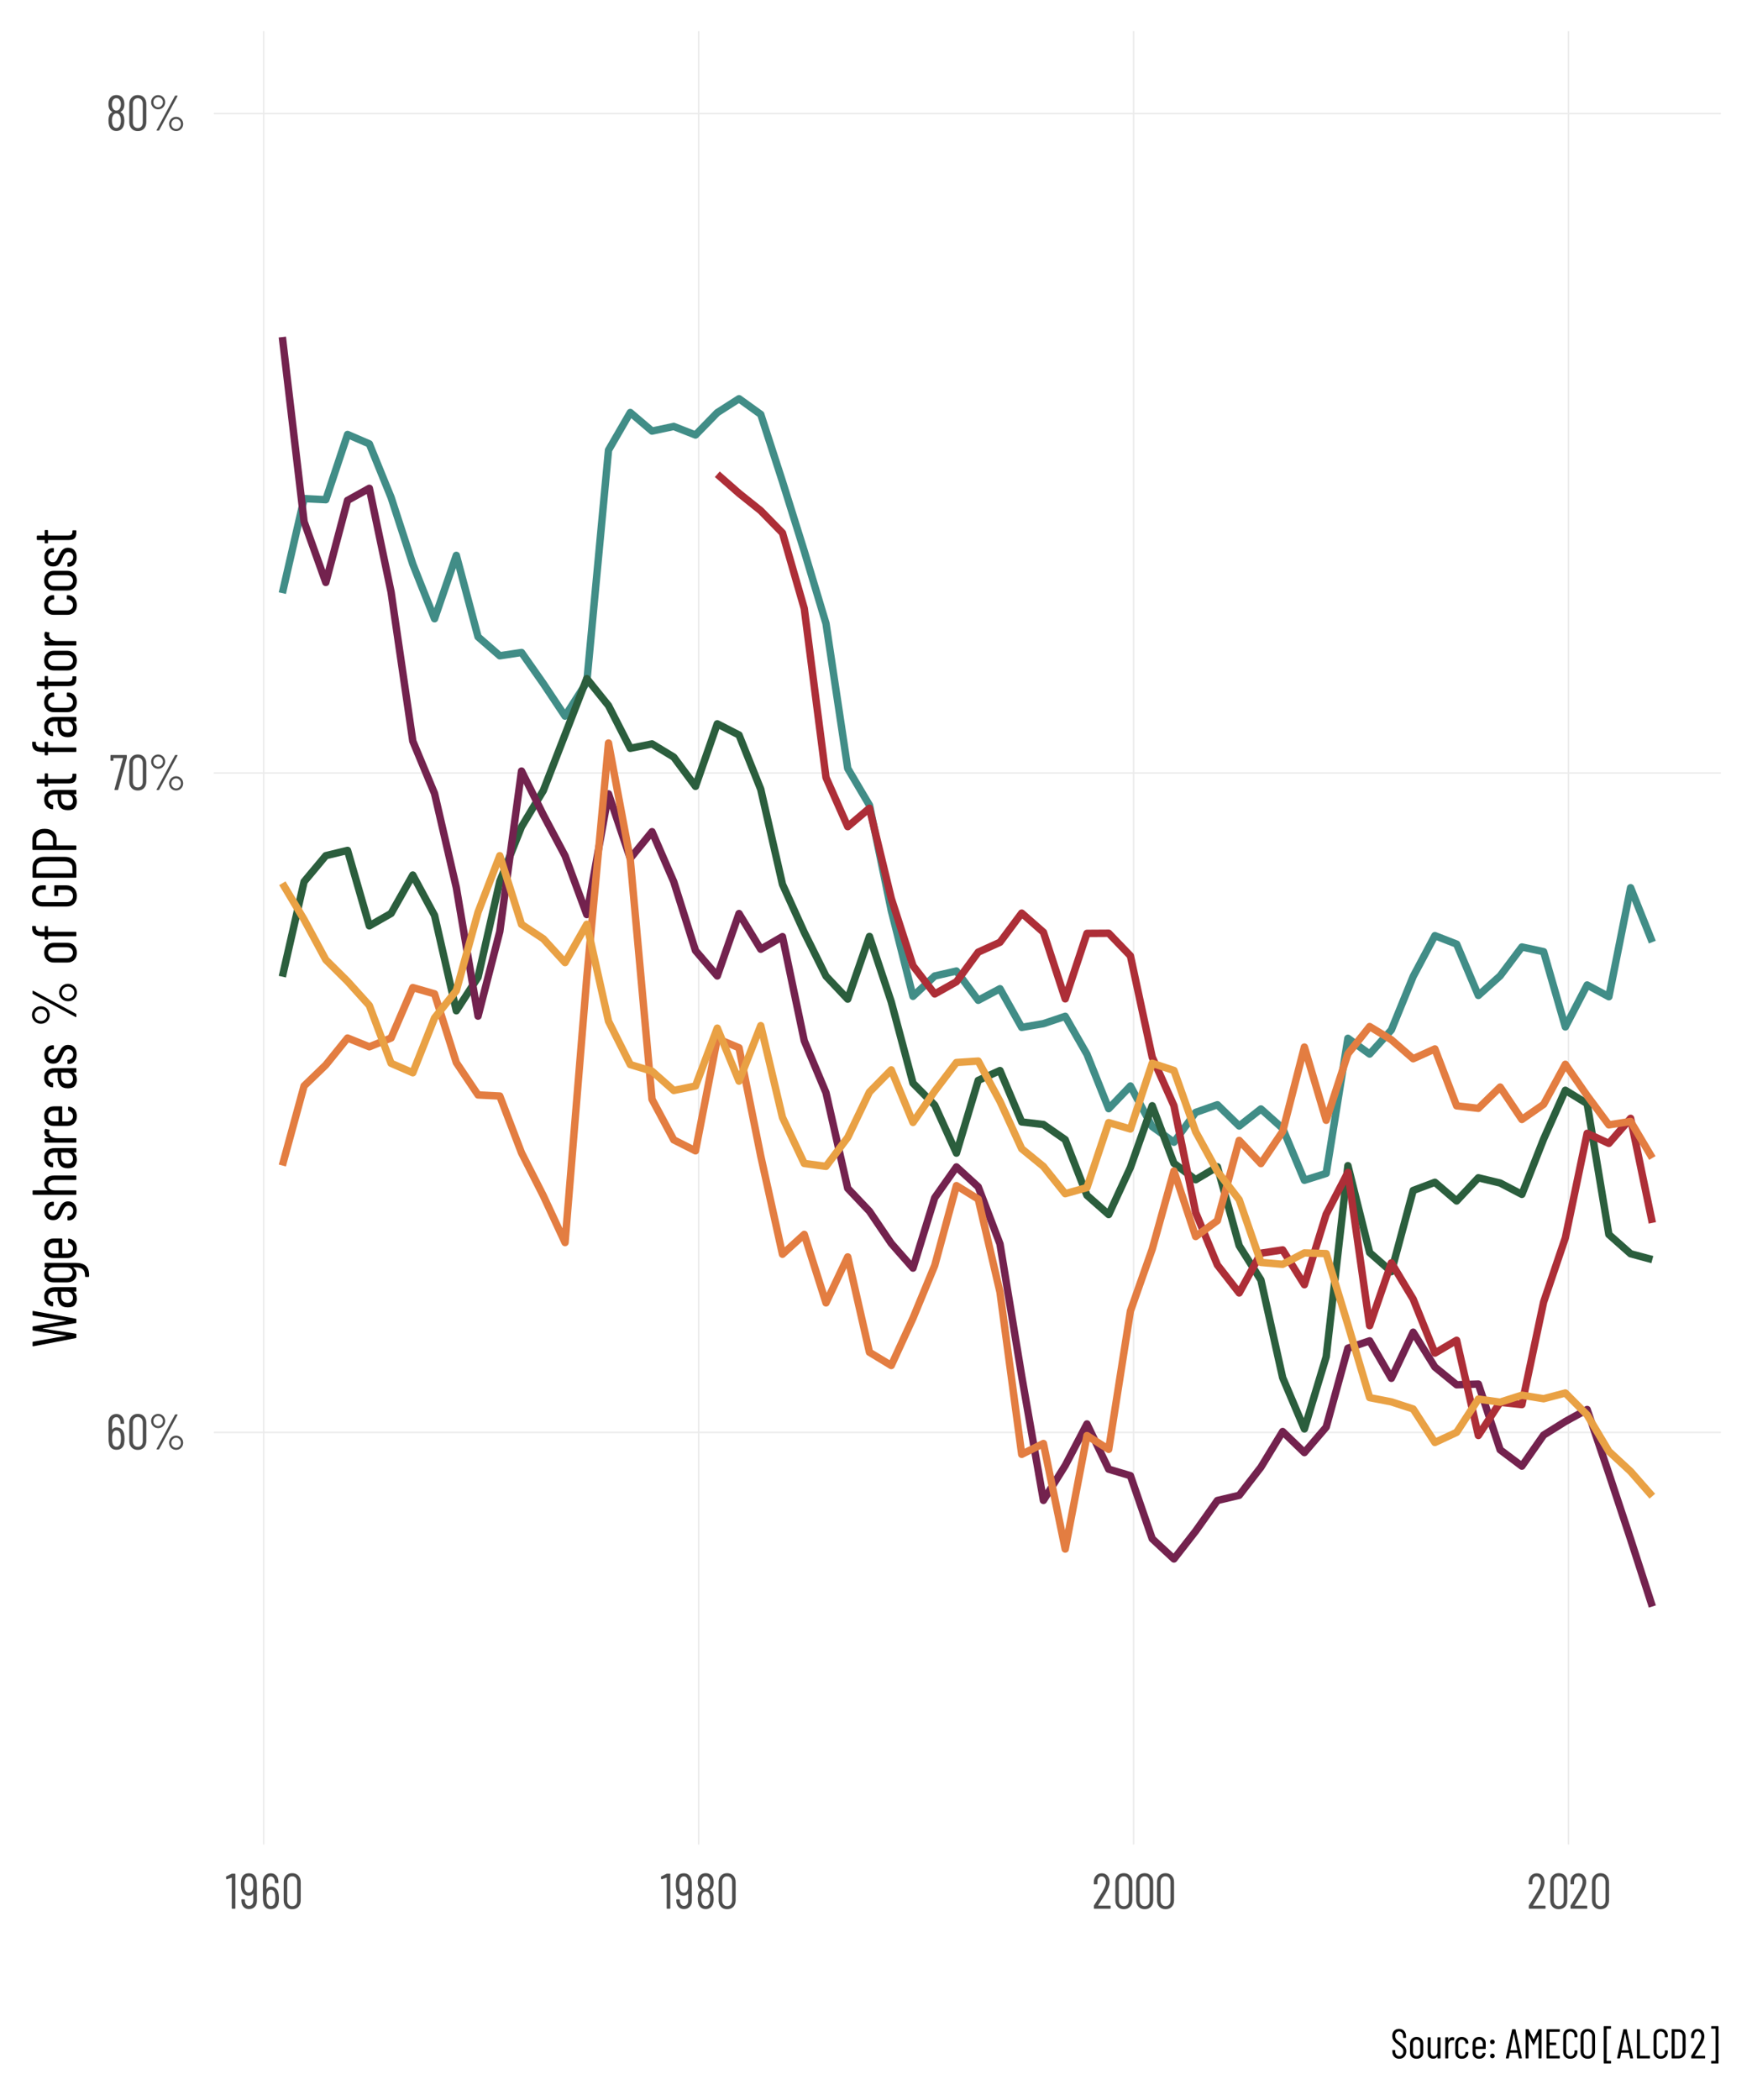 <?xml version="1.0" encoding="UTF-8"?>
<svg xmlns="http://www.w3.org/2000/svg" xmlns:xlink="http://www.w3.org/1999/xlink" width="504" height="604" viewBox="0 0 504 604">
<defs>
<g>
<g id="glyph-0-0">
<path d="M 0 -0.062 C 0 -0.02 0.02 0 0.062 0 L 4.859 0 C 4.891 0 4.906 -0.02 4.906 -0.062 L 4.906 -10.031 C 4.906 -10.062 4.891 -10.078 4.859 -10.078 L 0.062 -10.078 C 0.02 -10.078 0 -10.062 0 -10.031 Z M 2.141 -3.344 C 2.047 -3.344 2 -3.391 2 -3.484 L 2 -4.047 C 2 -4.348 2.051 -4.586 2.156 -4.766 C 2.27 -4.953 2.441 -5.164 2.672 -5.406 C 2.91 -5.633 3.086 -5.844 3.203 -6.031 C 3.316 -6.227 3.375 -6.473 3.375 -6.766 C 3.375 -7.117 3.289 -7.395 3.125 -7.594 C 2.969 -7.801 2.766 -7.906 2.516 -7.906 C 2.254 -7.906 2.039 -7.801 1.875 -7.594 C 1.707 -7.383 1.625 -7.102 1.625 -6.75 L 1.625 -6.484 C 1.625 -6.391 1.578 -6.344 1.484 -6.344 L 1.031 -6.375 C 0.938 -6.375 0.891 -6.422 0.891 -6.516 L 0.891 -6.75 C 0.891 -7.301 1.039 -7.742 1.344 -8.078 C 1.645 -8.422 2.039 -8.594 2.531 -8.594 C 3 -8.594 3.379 -8.426 3.672 -8.094 C 3.961 -7.758 4.109 -7.316 4.109 -6.766 C 4.109 -6.336 4.035 -6 3.891 -5.75 C 3.754 -5.508 3.551 -5.254 3.281 -4.984 C 3.094 -4.797 2.953 -4.633 2.859 -4.5 C 2.773 -4.375 2.734 -4.211 2.734 -4.016 L 2.734 -3.484 C 2.734 -3.391 2.688 -3.344 2.594 -3.344 Z M 2.375 -1.312 C 2.207 -1.312 2.066 -1.363 1.953 -1.469 C 1.848 -1.582 1.797 -1.723 1.797 -1.891 C 1.797 -2.047 1.848 -2.18 1.953 -2.297 C 2.066 -2.41 2.207 -2.469 2.375 -2.469 C 2.539 -2.469 2.676 -2.41 2.781 -2.297 C 2.895 -2.18 2.953 -2.047 2.953 -1.891 C 2.953 -1.723 2.895 -1.582 2.781 -1.469 C 2.676 -1.363 2.539 -1.312 2.375 -1.312 Z M 2.375 -1.312 "/>
</g>
<g id="glyph-0-1">
<path d="M 5.266 -4.344 C 5.336 -3.969 5.375 -3.539 5.375 -3.062 C 5.375 -2.656 5.352 -2.301 5.312 -2 C 5.238 -1.32 5.004 -0.801 4.609 -0.438 C 4.223 -0.07 3.707 0.109 3.062 0.109 C 2.469 0.109 1.977 -0.055 1.594 -0.391 C 1.207 -0.723 0.969 -1.219 0.875 -1.875 C 0.812 -2.176 0.781 -2.555 0.781 -3.016 L 0.766 -7.734 C 0.766 -8.484 0.973 -9.082 1.391 -9.531 C 1.816 -9.977 2.375 -10.203 3.062 -10.203 C 3.688 -10.203 4.203 -9.973 4.609 -9.516 C 5.023 -9.066 5.234 -8.473 5.234 -7.734 L 5.234 -7.5 C 5.234 -7.406 5.18 -7.359 5.078 -7.359 L 4.344 -7.359 C 4.25 -7.359 4.203 -7.406 4.203 -7.5 L 4.203 -7.703 C 4.203 -8.172 4.094 -8.551 3.875 -8.844 C 3.656 -9.133 3.383 -9.281 3.062 -9.281 C 2.688 -9.281 2.379 -9.133 2.141 -8.844 C 1.91 -8.551 1.797 -8.172 1.797 -7.703 L 1.797 -5.781 C 1.797 -5.758 1.801 -5.742 1.812 -5.734 C 1.832 -5.734 1.852 -5.742 1.875 -5.766 C 2.008 -5.953 2.18 -6.098 2.391 -6.203 C 2.598 -6.305 2.832 -6.359 3.094 -6.359 C 3.676 -6.359 4.156 -6.176 4.531 -5.812 C 4.906 -5.457 5.148 -4.969 5.266 -4.344 Z M 4.281 -2.094 C 4.32 -2.477 4.344 -2.828 4.344 -3.141 C 4.344 -3.578 4.301 -3.988 4.219 -4.375 C 4.145 -4.727 4.008 -4.992 3.812 -5.172 C 3.613 -5.359 3.363 -5.453 3.062 -5.453 C 2.438 -5.453 2.047 -5.078 1.891 -4.328 C 1.828 -4.016 1.797 -3.617 1.797 -3.141 C 1.797 -2.691 1.82 -2.316 1.875 -2.016 C 2.039 -1.191 2.438 -0.781 3.062 -0.781 C 3.395 -0.781 3.66 -0.891 3.859 -1.109 C 4.066 -1.328 4.207 -1.656 4.281 -2.094 Z M 4.281 -2.094 "/>
</g>
<g id="glyph-0-2">
<path d="M 3.188 0.141 C 2.457 0.141 1.867 -0.094 1.422 -0.562 C 0.973 -1.039 0.75 -1.664 0.75 -2.438 L 0.75 -7.656 C 0.75 -8.414 0.973 -9.035 1.422 -9.516 C 1.867 -9.992 2.457 -10.234 3.188 -10.234 C 3.926 -10.234 4.52 -9.992 4.969 -9.516 C 5.414 -9.035 5.641 -8.414 5.641 -7.656 L 5.641 -2.438 C 5.641 -1.664 5.414 -1.039 4.969 -0.562 C 4.52 -0.094 3.926 0.141 3.188 0.141 Z M 3.188 -0.75 C 3.625 -0.75 3.973 -0.895 4.234 -1.188 C 4.492 -1.488 4.625 -1.883 4.625 -2.375 L 4.625 -7.703 C 4.625 -8.191 4.492 -8.582 4.234 -8.875 C 3.973 -9.176 3.625 -9.328 3.188 -9.328 C 2.758 -9.328 2.414 -9.176 2.156 -8.875 C 1.895 -8.582 1.766 -8.191 1.766 -7.703 L 1.766 -2.375 C 1.766 -1.883 1.895 -1.488 2.156 -1.188 C 2.414 -0.895 2.758 -0.75 3.188 -0.75 Z M 3.188 -0.75 "/>
</g>
<g id="glyph-0-3">
<path d="M 3.047 -6.125 C 2.68 -6.125 2.344 -6.211 2.031 -6.391 C 1.719 -6.578 1.473 -6.828 1.297 -7.141 C 1.117 -7.453 1.031 -7.797 1.031 -8.172 C 1.031 -8.547 1.117 -8.891 1.297 -9.203 C 1.473 -9.516 1.719 -9.758 2.031 -9.938 C 2.344 -10.125 2.68 -10.219 3.047 -10.219 C 3.41 -10.219 3.75 -10.125 4.062 -9.938 C 4.375 -9.758 4.617 -9.516 4.797 -9.203 C 4.973 -8.891 5.062 -8.547 5.062 -8.172 C 5.062 -7.797 4.973 -7.453 4.797 -7.141 C 4.617 -6.828 4.375 -6.578 4.062 -6.391 C 3.75 -6.211 3.41 -6.125 3.047 -6.125 Z M 2.703 0 C 2.648 0 2.609 -0.016 2.578 -0.047 C 2.555 -0.078 2.562 -0.117 2.594 -0.172 L 7.875 -9.984 C 7.906 -10.047 7.961 -10.078 8.047 -10.078 L 8.516 -10.078 C 8.566 -10.078 8.602 -10.062 8.625 -10.031 C 8.656 -10 8.656 -9.957 8.625 -9.906 L 3.344 -0.094 C 3.312 -0.031 3.254 0 3.172 0 Z M 3.047 -6.734 C 3.43 -6.734 3.754 -6.875 4.016 -7.156 C 4.285 -7.438 4.422 -7.773 4.422 -8.172 C 4.422 -8.566 4.285 -8.906 4.016 -9.188 C 3.754 -9.469 3.43 -9.609 3.047 -9.609 C 2.672 -9.609 2.348 -9.469 2.078 -9.188 C 1.805 -8.906 1.672 -8.566 1.672 -8.172 C 1.672 -7.766 1.805 -7.422 2.078 -7.141 C 2.348 -6.867 2.672 -6.734 3.047 -6.734 Z M 8.219 0.125 C 7.852 0.125 7.516 0.035 7.203 -0.141 C 6.891 -0.328 6.645 -0.578 6.469 -0.891 C 6.289 -1.211 6.203 -1.562 6.203 -1.938 C 6.203 -2.301 6.289 -2.641 6.469 -2.953 C 6.645 -3.266 6.891 -3.508 7.203 -3.688 C 7.516 -3.875 7.852 -3.969 8.219 -3.969 C 8.582 -3.969 8.922 -3.875 9.234 -3.688 C 9.547 -3.508 9.789 -3.266 9.969 -2.953 C 10.145 -2.641 10.234 -2.301 10.234 -1.938 C 10.234 -1.562 10.145 -1.211 9.969 -0.891 C 9.789 -0.578 9.547 -0.328 9.234 -0.141 C 8.922 0.035 8.582 0.125 8.219 0.125 Z M 8.219 -0.469 C 8.602 -0.469 8.926 -0.609 9.188 -0.891 C 9.457 -1.18 9.594 -1.531 9.594 -1.938 C 9.594 -2.32 9.457 -2.656 9.188 -2.938 C 8.914 -3.219 8.594 -3.359 8.219 -3.359 C 7.844 -3.359 7.52 -3.219 7.25 -2.938 C 6.977 -2.656 6.844 -2.32 6.844 -1.938 C 6.844 -1.52 6.973 -1.172 7.234 -0.891 C 7.504 -0.609 7.832 -0.469 8.219 -0.469 Z M 8.219 -0.469 "/>
</g>
<g id="glyph-0-4">
<path d="M 1.594 0 C 1.551 0 1.516 -0.016 1.484 -0.047 C 1.461 -0.078 1.457 -0.113 1.469 -0.156 L 3.938 -9.141 C 3.945 -9.141 3.941 -9.145 3.922 -9.156 C 3.91 -9.176 3.895 -9.188 3.875 -9.188 L 1.234 -9.188 C 1.203 -9.188 1.188 -9.172 1.188 -9.141 L 1.188 -8.547 C 1.188 -8.453 1.133 -8.406 1.031 -8.406 L 0.469 -8.406 C 0.375 -8.406 0.328 -8.453 0.328 -8.547 L 0.328 -9.938 C 0.328 -10.031 0.375 -10.078 0.469 -10.078 L 4.891 -10.078 C 4.984 -10.078 5.031 -10.031 5.031 -9.938 L 5.031 -9.281 C 5.031 -9.258 5.02 -9.203 5 -9.109 L 2.547 -0.125 C 2.523 -0.039 2.473 0 2.391 0 Z M 1.594 0 "/>
</g>
<g id="glyph-0-5">
<path d="M 4.25 -5.391 C 4.195 -5.359 4.195 -5.328 4.25 -5.297 C 4.602 -5.117 4.859 -4.848 5.016 -4.484 C 5.223 -4.016 5.328 -3.457 5.328 -2.812 C 5.328 -2.281 5.258 -1.82 5.125 -1.438 C 4.969 -0.945 4.703 -0.566 4.328 -0.297 C 3.961 -0.023 3.531 0.109 3.031 0.109 C 2.539 0.109 2.113 -0.02 1.75 -0.281 C 1.383 -0.551 1.117 -0.93 0.953 -1.422 C 0.816 -1.848 0.75 -2.316 0.75 -2.828 C 0.75 -3.441 0.836 -3.957 1.016 -4.375 C 1.18 -4.781 1.453 -5.086 1.828 -5.297 C 1.867 -5.328 1.867 -5.359 1.828 -5.391 C 1.516 -5.555 1.258 -5.816 1.062 -6.172 C 0.852 -6.566 0.75 -7.055 0.75 -7.641 C 0.75 -8.223 0.852 -8.711 1.062 -9.109 C 1.25 -9.461 1.508 -9.738 1.844 -9.938 C 2.176 -10.133 2.57 -10.234 3.031 -10.234 C 3.477 -10.234 3.867 -10.141 4.203 -9.953 C 4.535 -9.766 4.797 -9.492 4.984 -9.141 C 5.211 -8.734 5.328 -8.227 5.328 -7.625 C 5.328 -7.039 5.227 -6.562 5.031 -6.188 C 4.832 -5.832 4.57 -5.566 4.25 -5.391 Z M 1.969 -8.609 C 1.82 -8.328 1.75 -7.973 1.75 -7.547 C 1.75 -7.117 1.828 -6.758 1.984 -6.469 C 2.203 -6 2.551 -5.766 3.031 -5.766 C 3.289 -5.766 3.508 -5.832 3.688 -5.969 C 3.875 -6.102 4.02 -6.289 4.125 -6.531 C 4.258 -6.812 4.328 -7.156 4.328 -7.562 C 4.328 -8.02 4.242 -8.383 4.078 -8.656 C 3.859 -9.102 3.508 -9.328 3.031 -9.328 C 2.539 -9.328 2.188 -9.086 1.969 -8.609 Z M 4.203 -1.859 C 4.285 -2.16 4.328 -2.492 4.328 -2.859 C 4.328 -3.359 4.258 -3.773 4.125 -4.109 C 3.914 -4.66 3.551 -4.938 3.031 -4.938 C 2.77 -4.938 2.547 -4.859 2.359 -4.703 C 2.172 -4.555 2.031 -4.336 1.938 -4.047 C 1.812 -3.734 1.75 -3.336 1.75 -2.859 C 1.75 -2.473 1.797 -2.125 1.891 -1.812 C 1.973 -1.488 2.113 -1.234 2.312 -1.047 C 2.508 -0.867 2.75 -0.781 3.031 -0.781 C 3.312 -0.781 3.555 -0.875 3.766 -1.062 C 3.973 -1.25 4.117 -1.516 4.203 -1.859 Z M 4.203 -1.859 "/>
</g>
<g id="glyph-0-6">
<path d="M 1.734 -10.047 C 1.785 -10.066 1.848 -10.078 1.922 -10.078 L 2.688 -10.078 C 2.789 -10.078 2.844 -10.031 2.844 -9.938 L 2.844 -0.141 C 2.844 -0.047 2.789 0 2.688 0 L 1.953 0 C 1.859 0 1.812 -0.047 1.812 -0.141 L 1.812 -8.875 C 1.812 -8.895 1.801 -8.91 1.781 -8.922 C 1.77 -8.93 1.758 -8.93 1.75 -8.922 L 0.344 -8.453 C 0.281 -8.453 0.238 -8.5 0.219 -8.594 L 0.141 -9.125 L 0.141 -9.141 C 0.141 -9.191 0.176 -9.242 0.25 -9.297 Z M 1.734 -10.047 "/>
</g>
<g id="glyph-0-7">
<path d="M 5.047 -2.344 C 5.047 -1.594 4.832 -0.992 4.406 -0.547 C 3.988 -0.109 3.43 0.109 2.734 0.109 C 2.109 0.109 1.594 -0.113 1.188 -0.562 C 0.781 -1.008 0.578 -1.602 0.578 -2.344 L 0.578 -2.578 C 0.578 -2.672 0.625 -2.719 0.719 -2.719 L 1.453 -2.719 C 1.547 -2.719 1.594 -2.672 1.594 -2.578 L 1.594 -2.375 C 1.594 -1.914 1.703 -1.539 1.922 -1.25 C 2.148 -0.957 2.422 -0.812 2.734 -0.812 C 3.117 -0.812 3.426 -0.953 3.656 -1.234 C 3.883 -1.523 4 -1.906 4 -2.375 L 4 -4.312 C 4 -4.332 3.992 -4.344 3.984 -4.344 C 3.973 -4.344 3.957 -4.336 3.938 -4.328 C 3.801 -4.129 3.625 -3.977 3.406 -3.875 C 3.195 -3.781 2.961 -3.734 2.703 -3.734 C 2.117 -3.734 1.641 -3.91 1.266 -4.266 C 0.891 -4.617 0.648 -5.109 0.547 -5.734 C 0.473 -6.117 0.438 -6.547 0.438 -7.016 C 0.438 -7.43 0.453 -7.785 0.484 -8.078 C 0.566 -8.766 0.801 -9.289 1.188 -9.656 C 1.57 -10.02 2.086 -10.203 2.734 -10.203 C 3.328 -10.203 3.816 -10.031 4.203 -9.688 C 4.586 -9.352 4.828 -8.863 4.922 -8.219 C 4.992 -7.906 5.031 -7.523 5.031 -7.078 Z M 2.734 -4.625 C 3.359 -4.625 3.754 -5.004 3.922 -5.766 C 3.973 -6.066 4 -6.457 4 -6.938 C 4 -7.395 3.977 -7.77 3.938 -8.062 C 3.77 -8.895 3.367 -9.312 2.734 -9.312 C 2.41 -9.312 2.145 -9.195 1.938 -8.969 C 1.727 -8.75 1.594 -8.426 1.531 -8 C 1.477 -7.613 1.453 -7.258 1.453 -6.938 C 1.453 -6.508 1.492 -6.098 1.578 -5.703 C 1.66 -5.348 1.801 -5.078 2 -4.891 C 2.195 -4.711 2.441 -4.625 2.734 -4.625 Z M 2.734 -4.625 "/>
</g>
<g id="glyph-0-8">
<path d="M 1.812 -0.969 C 1.801 -0.945 1.801 -0.926 1.812 -0.906 C 1.82 -0.895 1.836 -0.891 1.859 -0.891 L 5.25 -0.891 C 5.344 -0.891 5.391 -0.844 5.391 -0.75 L 5.391 -0.141 C 5.391 -0.047 5.344 0 5.25 0 L 0.719 0 C 0.625 0 0.578 -0.047 0.578 -0.141 L 0.578 -0.797 C 0.578 -0.867 0.598 -0.93 0.641 -0.984 C 0.93 -1.453 1.098 -1.719 1.141 -1.781 C 1.984 -3.113 2.648 -4.203 3.141 -5.047 C 3.754 -6.098 4.062 -6.973 4.062 -7.672 C 4.062 -8.16 3.945 -8.555 3.719 -8.859 C 3.488 -9.16 3.188 -9.312 2.812 -9.312 C 2.445 -9.312 2.148 -9.16 1.922 -8.859 C 1.691 -8.566 1.582 -8.18 1.594 -7.703 L 1.594 -7.156 C 1.594 -7.062 1.547 -7.016 1.453 -7.016 L 0.703 -7.016 C 0.609 -7.016 0.562 -7.062 0.562 -7.156 L 0.562 -7.734 C 0.582 -8.473 0.801 -9.066 1.219 -9.516 C 1.633 -9.973 2.18 -10.203 2.859 -10.203 C 3.523 -10.203 4.062 -9.969 4.469 -9.5 C 4.883 -9.031 5.094 -8.422 5.094 -7.672 C 5.094 -6.766 4.754 -5.742 4.078 -4.609 C 3.734 -4.023 3.25 -3.238 2.625 -2.25 Z M 1.812 -0.969 "/>
</g>
<g id="glyph-1-0">
<path d="M -0.078 0 C -0.023 0 0 -0.023 0 -0.078 L 0 -6.062 C 0 -6.113 -0.023 -6.141 -0.078 -6.141 L -12.531 -6.141 C -12.57 -6.141 -12.594 -6.113 -12.594 -6.062 L -12.594 -0.078 C -12.594 -0.023 -12.57 0 -12.531 0 Z M -4.172 -2.688 C -4.172 -2.562 -4.234 -2.5 -4.359 -2.5 L -5.062 -2.5 C -5.426 -2.5 -5.723 -2.566 -5.953 -2.703 C -6.18 -2.848 -6.445 -3.062 -6.75 -3.344 C -7.039 -3.633 -7.305 -3.852 -7.547 -4 C -7.785 -4.145 -8.086 -4.219 -8.453 -4.219 C -8.891 -4.219 -9.234 -4.117 -9.484 -3.922 C -9.742 -3.723 -9.875 -3.469 -9.875 -3.156 C -9.875 -2.812 -9.742 -2.535 -9.484 -2.328 C -9.223 -2.129 -8.875 -2.031 -8.438 -2.031 L -8.094 -2.031 C -7.977 -2.031 -7.922 -1.973 -7.922 -1.859 L -7.953 -1.297 C -7.953 -1.172 -8.016 -1.109 -8.141 -1.109 L -8.438 -1.109 C -9.125 -1.109 -9.676 -1.297 -10.094 -1.672 C -10.52 -2.055 -10.734 -2.555 -10.734 -3.172 C -10.734 -3.754 -10.523 -4.223 -10.109 -4.578 C -9.691 -4.941 -9.141 -5.125 -8.453 -5.125 C -7.922 -5.125 -7.5 -5.035 -7.188 -4.859 C -6.883 -4.691 -6.566 -4.441 -6.234 -4.109 C -5.992 -3.867 -5.789 -3.691 -5.625 -3.578 C -5.457 -3.473 -5.254 -3.422 -5.016 -3.422 L -4.359 -3.422 C -4.234 -3.422 -4.172 -3.359 -4.172 -3.234 Z M -1.641 -2.969 C -1.641 -2.758 -1.707 -2.586 -1.844 -2.453 C -1.977 -2.316 -2.148 -2.25 -2.359 -2.25 C -2.555 -2.25 -2.723 -2.316 -2.859 -2.453 C -3.004 -2.586 -3.078 -2.758 -3.078 -2.969 C -3.078 -3.176 -3.004 -3.348 -2.859 -3.484 C -2.723 -3.617 -2.555 -3.688 -2.359 -3.688 C -2.148 -3.688 -1.977 -3.617 -1.844 -3.484 C -1.707 -3.348 -1.641 -3.176 -1.641 -2.969 Z M -1.641 -2.969 "/>
</g>
<g id="glyph-1-1">
<path d="M 0 -3.094 C 0 -2.988 -0.051 -2.922 -0.156 -2.891 L -12.406 -0.516 L -12.438 -0.516 C -12.539 -0.516 -12.594 -0.57 -12.594 -0.688 L -12.594 -1.641 C -12.594 -1.754 -12.539 -1.82 -12.438 -1.844 L -2.969 -3.531 C -2.945 -3.539 -2.938 -3.551 -2.938 -3.562 C -2.938 -3.57 -2.945 -3.582 -2.969 -3.594 L -12.438 -5.062 C -12.539 -5.082 -12.594 -5.141 -12.594 -5.234 L -12.594 -6.062 C -12.594 -6.176 -12.539 -6.238 -12.438 -6.25 L -2.969 -7.781 C -2.945 -7.789 -2.938 -7.801 -2.938 -7.812 C -2.938 -7.82 -2.945 -7.832 -2.969 -7.844 L -12.438 -9.391 C -12.539 -9.422 -12.594 -9.484 -12.594 -9.578 L -12.594 -10.531 C -12.594 -10.594 -12.57 -10.633 -12.531 -10.656 C -12.5 -10.688 -12.457 -10.695 -12.406 -10.688 L -0.156 -8.453 C -0.051 -8.441 0 -8.379 0 -8.266 L 0 -7.375 C 0 -7.281 -0.051 -7.223 -0.156 -7.203 L -9.672 -5.688 C -9.691 -5.676 -9.703 -5.66 -9.703 -5.641 C -9.703 -5.617 -9.691 -5.609 -9.672 -5.609 L -0.156 -4.141 C -0.051 -4.129 0 -4.066 0 -3.953 Z M 0 -3.094 "/>
</g>
<g id="glyph-1-2">
<path d="M -9.25 -3.766 C -9.25 -4.598 -8.973 -5.266 -8.422 -5.766 C -7.879 -6.273 -7.156 -6.531 -6.25 -6.531 L -0.188 -6.531 C -0.062 -6.531 0 -6.473 0 -6.359 L 0 -5.438 C 0 -5.312 -0.062 -5.25 -0.188 -5.25 L -0.719 -5.25 C -0.738 -5.25 -0.754 -5.238 -0.766 -5.219 C -0.773 -5.207 -0.766 -5.191 -0.734 -5.172 C -0.148 -4.723 0.141 -4.055 0.141 -3.172 C 0.141 -2.504 -0.047 -1.926 -0.422 -1.438 C -0.797 -0.957 -1.469 -0.719 -2.438 -0.719 C -3.445 -0.719 -4.188 -1.008 -4.656 -1.594 C -5.133 -2.188 -5.375 -2.961 -5.375 -3.922 L -5.375 -5.188 C -5.375 -5.227 -5.398 -5.25 -5.453 -5.25 L -6.156 -5.25 C -6.758 -5.25 -7.238 -5.109 -7.594 -4.828 C -7.957 -4.555 -8.141 -4.188 -8.141 -3.719 C -8.141 -3.363 -8.02 -3.055 -7.781 -2.797 C -7.539 -2.535 -7.234 -2.383 -6.859 -2.344 C -6.734 -2.344 -6.672 -2.281 -6.672 -2.156 L -6.703 -1.156 C -6.703 -1.094 -6.719 -1.047 -6.75 -1.016 C -6.781 -0.984 -6.82 -0.973 -6.875 -0.984 C -7.582 -1.047 -8.156 -1.332 -8.594 -1.844 C -9.031 -2.363 -9.25 -3.004 -9.25 -3.766 Z M -0.969 -3.438 C -0.969 -3.926 -1.125 -4.348 -1.438 -4.703 C -1.758 -5.066 -2.203 -5.25 -2.766 -5.25 L -4.281 -5.25 C -4.332 -5.25 -4.359 -5.227 -4.359 -5.188 L -4.359 -3.906 C -4.359 -3.332 -4.203 -2.875 -3.891 -2.531 C -3.586 -2.195 -3.133 -2.031 -2.531 -2.031 C -2.008 -2.031 -1.617 -2.16 -1.359 -2.422 C -1.098 -2.68 -0.969 -3.02 -0.969 -3.438 Z M -0.969 -3.438 "/>
</g>
<g id="glyph-1-3">
<path d="M -8.922 -5.234 C -9.047 -5.234 -9.109 -5.297 -9.109 -5.422 L -9.109 -6.344 C -9.109 -6.457 -9.047 -6.516 -8.922 -6.516 L -0.188 -6.516 C 1.102 -6.516 2.082 -6.219 2.75 -5.625 C 3.414 -5.031 3.719 -4.035 3.656 -2.641 C 3.645 -2.523 3.578 -2.469 3.453 -2.469 L 2.688 -2.469 C 2.562 -2.469 2.5 -2.523 2.5 -2.641 C 2.52 -3.609 2.301 -4.281 1.844 -4.656 C 1.383 -5.039 0.676 -5.234 -0.281 -5.234 L -0.828 -5.234 C -0.848 -5.234 -0.863 -5.223 -0.875 -5.203 C -0.895 -5.191 -0.891 -5.172 -0.859 -5.141 C -0.555 -4.941 -0.328 -4.68 -0.172 -4.359 C -0.023 -4.047 0.047 -3.707 0.047 -3.344 C 0.047 -2.594 -0.203 -2 -0.703 -1.562 C -1.203 -1.125 -1.867 -0.906 -2.703 -0.906 L -6.5 -0.906 C -7.344 -0.906 -8.008 -1.125 -8.5 -1.562 C -9 -2 -9.25 -2.594 -9.25 -3.344 C -9.25 -3.707 -9.172 -4.047 -9.016 -4.359 C -8.867 -4.68 -8.648 -4.941 -8.359 -5.141 C -8.316 -5.172 -8.297 -5.191 -8.297 -5.203 C -8.305 -5.223 -8.332 -5.234 -8.375 -5.234 Z M -1.062 -3.719 C -1.062 -4.164 -1.219 -4.531 -1.531 -4.812 C -1.852 -5.094 -2.266 -5.234 -2.766 -5.234 L -6.406 -5.234 C -6.926 -5.234 -7.344 -5.094 -7.656 -4.812 C -7.977 -4.531 -8.141 -4.164 -8.141 -3.719 C -8.141 -3.27 -7.977 -2.898 -7.656 -2.609 C -7.344 -2.316 -6.926 -2.172 -6.406 -2.172 L -2.766 -2.172 C -2.266 -2.172 -1.852 -2.316 -1.531 -2.609 C -1.219 -2.898 -1.062 -3.27 -1.062 -3.719 Z M -1.062 -3.719 "/>
</g>
<g id="glyph-1-4">
<path d="M -4.25 -6.531 C -4.125 -6.531 -4.062 -6.473 -4.062 -6.359 L -4.062 -2.25 C -4.062 -2.195 -4.039 -2.172 -4 -2.172 L -2.688 -2.172 C -2.176 -2.172 -1.758 -2.312 -1.438 -2.594 C -1.125 -2.883 -0.969 -3.254 -0.969 -3.703 C -0.969 -4.086 -1.082 -4.414 -1.312 -4.688 C -1.551 -4.957 -1.859 -5.133 -2.234 -5.219 C -2.336 -5.258 -2.391 -5.328 -2.391 -5.422 L -2.359 -6.312 C -2.359 -6.363 -2.336 -6.406 -2.297 -6.438 C -2.266 -6.477 -2.219 -6.492 -2.156 -6.484 C -1.445 -6.391 -0.883 -6.098 -0.469 -5.609 C -0.062 -5.117 0.141 -4.484 0.141 -3.703 C 0.141 -2.859 -0.109 -2.18 -0.609 -1.672 C -1.117 -1.16 -1.785 -0.906 -2.609 -0.906 L -6.5 -0.906 C -7.312 -0.906 -7.973 -1.16 -8.484 -1.672 C -8.992 -2.18 -9.25 -2.859 -9.25 -3.703 C -9.25 -4.566 -8.992 -5.254 -8.484 -5.766 C -7.973 -6.273 -7.312 -6.531 -6.5 -6.531 Z M -8.141 -3.703 C -8.141 -3.254 -7.977 -2.883 -7.656 -2.594 C -7.344 -2.312 -6.926 -2.172 -6.406 -2.172 L -5.203 -2.172 C -5.148 -2.172 -5.125 -2.195 -5.125 -2.25 L -5.125 -5.203 C -5.125 -5.254 -5.148 -5.281 -5.203 -5.281 L -6.406 -5.281 C -6.926 -5.281 -7.344 -5.133 -7.656 -4.844 C -7.977 -4.551 -8.141 -4.172 -8.141 -3.703 Z M -8.141 -3.703 "/>
</g>
<g id="glyph-1-5">
</g>
<g id="glyph-1-6">
<path d="M 0.094 -3.469 C 0.094 -2.645 -0.117 -1.984 -0.547 -1.484 C -0.973 -0.984 -1.539 -0.734 -2.25 -0.734 L -2.375 -0.734 C -2.5 -0.734 -2.562 -0.797 -2.562 -0.922 L -2.562 -1.781 C -2.562 -1.906 -2.5 -1.969 -2.375 -1.969 L -2.266 -1.969 C -1.879 -1.969 -1.555 -2.109 -1.297 -2.391 C -1.035 -2.672 -0.906 -3.035 -0.906 -3.484 C -0.906 -3.922 -1.035 -4.27 -1.297 -4.531 C -1.555 -4.801 -1.891 -4.938 -2.297 -4.938 C -2.609 -4.938 -2.867 -4.848 -3.078 -4.672 C -3.297 -4.504 -3.461 -4.312 -3.578 -4.094 C -3.703 -3.875 -3.859 -3.539 -4.047 -3.094 C -4.242 -2.625 -4.43 -2.234 -4.609 -1.922 C -4.797 -1.617 -5.062 -1.359 -5.406 -1.141 C -5.75 -0.922 -6.188 -0.812 -6.719 -0.812 C -7.477 -0.812 -8.082 -1.047 -8.531 -1.516 C -8.977 -1.992 -9.203 -2.633 -9.203 -3.438 C -9.203 -4.25 -8.973 -4.895 -8.516 -5.375 C -8.055 -5.863 -7.453 -6.109 -6.703 -6.109 L -6.641 -6.109 C -6.523 -6.109 -6.469 -6.047 -6.469 -5.922 L -6.469 -5.094 C -6.469 -4.969 -6.523 -4.906 -6.641 -4.906 L -6.75 -4.906 C -7.156 -4.906 -7.488 -4.77 -7.75 -4.5 C -8.02 -4.238 -8.156 -3.891 -8.156 -3.453 C -8.156 -3.023 -8.02 -2.68 -7.75 -2.422 C -7.477 -2.16 -7.145 -2.031 -6.75 -2.031 C -6.457 -2.031 -6.211 -2.109 -6.016 -2.266 C -5.816 -2.422 -5.656 -2.613 -5.531 -2.844 C -5.406 -3.07 -5.254 -3.391 -5.078 -3.797 C -4.859 -4.285 -4.648 -4.688 -4.453 -5 C -4.266 -5.32 -3.992 -5.602 -3.641 -5.844 C -3.297 -6.082 -2.867 -6.203 -2.359 -6.203 C -1.609 -6.203 -1.008 -5.957 -0.562 -5.469 C -0.125 -4.977 0.094 -4.312 0.094 -3.469 Z M 0.094 -3.469 "/>
</g>
<g id="glyph-1-7">
<path d="M -9.234 -4.344 C -9.234 -5.07 -8.977 -5.633 -8.469 -6.031 C -7.969 -6.438 -7.27 -6.641 -6.375 -6.641 L -0.188 -6.641 C -0.062 -6.641 0 -6.582 0 -6.469 L 0 -5.547 C 0 -5.422 -0.062 -5.359 -0.188 -5.359 L -6.266 -5.359 C -6.848 -5.359 -7.301 -5.227 -7.625 -4.969 C -7.957 -4.719 -8.125 -4.363 -8.125 -3.906 C -8.125 -3.426 -7.945 -3.051 -7.594 -2.781 C -7.25 -2.508 -6.773 -2.375 -6.172 -2.375 L -0.188 -2.375 C -0.062 -2.375 0 -2.316 0 -2.203 L 0 -1.281 C 0 -1.156 -0.062 -1.094 -0.188 -1.094 L -12.422 -1.094 C -12.535 -1.094 -12.594 -1.156 -12.594 -1.281 L -12.594 -2.203 C -12.594 -2.316 -12.535 -2.375 -12.422 -2.375 L -8.359 -2.375 C -8.328 -2.375 -8.305 -2.383 -8.297 -2.406 C -8.285 -2.438 -8.297 -2.457 -8.328 -2.469 C -8.629 -2.688 -8.852 -2.957 -9 -3.281 C -9.156 -3.613 -9.234 -3.969 -9.234 -4.344 Z M -9.234 -4.344 "/>
</g>
<g id="glyph-1-8">
<path d="M -9.203 -4.172 C -9.203 -4.473 -9.133 -4.734 -9 -4.953 C -8.945 -5.035 -8.867 -5.066 -8.766 -5.047 L -7.828 -4.828 C -7.723 -4.816 -7.688 -4.742 -7.719 -4.609 C -7.789 -4.461 -7.828 -4.281 -7.828 -4.062 C -7.828 -3.969 -7.82 -3.898 -7.812 -3.859 C -7.789 -3.422 -7.566 -3.062 -7.141 -2.781 C -6.711 -2.508 -6.191 -2.375 -5.578 -2.375 L -0.188 -2.375 C -0.062 -2.375 0 -2.316 0 -2.203 L 0 -1.281 C 0 -1.156 -0.062 -1.094 -0.188 -1.094 L -8.922 -1.094 C -9.047 -1.094 -9.109 -1.156 -9.109 -1.281 L -9.109 -2.203 C -9.109 -2.316 -9.047 -2.375 -8.922 -2.375 L -7.844 -2.375 C -7.812 -2.375 -7.797 -2.383 -7.797 -2.406 C -7.797 -2.426 -7.805 -2.445 -7.828 -2.469 C -8.742 -2.812 -9.203 -3.379 -9.203 -4.172 Z M -9.203 -4.172 "/>
</g>
<g id="glyph-1-9">
<path d="M -7.656 -3.812 C -7.656 -3.352 -7.766 -2.93 -7.984 -2.547 C -8.211 -2.16 -8.52 -1.852 -8.906 -1.625 C -9.301 -1.406 -9.734 -1.297 -10.203 -1.297 C -10.672 -1.297 -11.098 -1.406 -11.484 -1.625 C -11.879 -1.852 -12.191 -2.16 -12.422 -2.547 C -12.648 -2.93 -12.766 -3.352 -12.766 -3.812 C -12.766 -4.27 -12.648 -4.691 -12.422 -5.078 C -12.191 -5.461 -11.879 -5.766 -11.484 -5.984 C -11.098 -6.203 -10.672 -6.312 -10.203 -6.312 C -9.734 -6.312 -9.301 -6.203 -8.906 -5.984 C -8.52 -5.766 -8.211 -5.461 -7.984 -5.078 C -7.766 -4.691 -7.656 -4.27 -7.656 -3.812 Z M 0 -3.391 C 0 -3.316 -0.02 -3.266 -0.062 -3.234 C -0.102 -3.203 -0.156 -3.203 -0.219 -3.234 L -12.469 -9.844 C -12.551 -9.883 -12.594 -9.957 -12.594 -10.062 L -12.594 -10.641 C -12.594 -10.711 -12.57 -10.758 -12.531 -10.781 C -12.488 -10.812 -12.441 -10.812 -12.391 -10.781 L -0.125 -4.172 C -0.039 -4.141 0 -4.066 0 -3.953 Z M -8.406 -3.812 C -8.406 -4.289 -8.582 -4.695 -8.938 -5.031 C -9.289 -5.363 -9.711 -5.531 -10.203 -5.531 C -10.711 -5.531 -11.141 -5.363 -11.484 -5.031 C -11.828 -4.695 -12 -4.289 -12 -3.812 C -12 -3.332 -11.828 -2.926 -11.484 -2.594 C -11.141 -2.258 -10.711 -2.094 -10.203 -2.094 C -9.703 -2.094 -9.273 -2.258 -8.922 -2.594 C -8.578 -2.926 -8.406 -3.332 -8.406 -3.812 Z M 0.156 -10.281 C 0.156 -9.82 0.047 -9.395 -0.172 -9 C -0.398 -8.613 -0.711 -8.312 -1.109 -8.094 C -1.504 -7.875 -1.938 -7.766 -2.406 -7.766 C -2.863 -7.766 -3.285 -7.875 -3.672 -8.094 C -4.066 -8.312 -4.379 -8.613 -4.609 -9 C -4.836 -9.395 -4.953 -9.82 -4.953 -10.281 C -4.953 -10.738 -4.836 -11.156 -4.609 -11.531 C -4.379 -11.914 -4.066 -12.219 -3.672 -12.438 C -3.285 -12.664 -2.863 -12.781 -2.406 -12.781 C -1.938 -12.781 -1.504 -12.664 -1.109 -12.438 C -0.711 -12.219 -0.398 -11.914 -0.172 -11.531 C 0.047 -11.156 0.156 -10.738 0.156 -10.281 Z M -0.594 -10.281 C -0.594 -10.758 -0.77 -11.16 -1.125 -11.484 C -1.477 -11.816 -1.906 -11.984 -2.406 -11.984 C -2.906 -11.984 -3.328 -11.816 -3.672 -11.484 C -4.016 -11.148 -4.188 -10.75 -4.188 -10.281 C -4.188 -9.801 -4.016 -9.391 -3.672 -9.047 C -3.328 -8.711 -2.906 -8.547 -2.406 -8.547 C -1.895 -8.547 -1.461 -8.711 -1.109 -9.047 C -0.766 -9.379 -0.594 -9.789 -0.594 -10.281 Z M -0.594 -10.281 "/>
</g>
<g id="glyph-1-10">
<path d="M 0.141 -3.719 C 0.141 -2.863 -0.109 -2.18 -0.609 -1.672 C -1.117 -1.16 -1.785 -0.906 -2.609 -0.906 L -6.484 -0.906 C -7.297 -0.906 -7.957 -1.16 -8.469 -1.672 C -8.988 -2.191 -9.25 -2.875 -9.25 -3.719 C -9.25 -4.582 -8.988 -5.27 -8.469 -5.781 C -7.957 -6.301 -7.297 -6.562 -6.484 -6.562 L -2.609 -6.562 C -1.785 -6.562 -1.117 -6.301 -0.609 -5.781 C -0.109 -5.27 0.141 -4.582 0.141 -3.719 Z M -0.984 -3.719 C -0.984 -4.176 -1.141 -4.551 -1.453 -4.844 C -1.766 -5.145 -2.18 -5.297 -2.703 -5.297 L -6.406 -5.297 C -6.926 -5.297 -7.344 -5.145 -7.656 -4.844 C -7.977 -4.551 -8.141 -4.176 -8.141 -3.719 C -8.141 -3.27 -7.977 -2.898 -7.656 -2.609 C -7.344 -2.316 -6.926 -2.172 -6.406 -2.172 L -2.703 -2.172 C -2.18 -2.172 -1.766 -2.316 -1.453 -2.609 C -1.141 -2.898 -0.984 -3.27 -0.984 -3.719 Z M -0.984 -3.719 "/>
</g>
<g id="glyph-1-11">
<path d="M -11.625 -4 C -11.625 -3.539 -11.469 -3.211 -11.156 -3.016 C -10.852 -2.828 -10.379 -2.734 -9.734 -2.734 L -9.188 -2.734 C -9.133 -2.734 -9.109 -2.758 -9.109 -2.812 L -9.109 -4.188 C -9.109 -4.312 -9.047 -4.375 -8.922 -4.375 L -8.328 -4.375 C -8.211 -4.375 -8.156 -4.312 -8.156 -4.188 L -8.156 -2.812 C -8.156 -2.758 -8.129 -2.734 -8.078 -2.734 L -0.188 -2.734 C -0.062 -2.734 0 -2.676 0 -2.562 L 0 -1.656 C 0 -1.531 -0.062 -1.469 -0.188 -1.469 L -8.078 -1.469 C -8.129 -1.469 -8.156 -1.445 -8.156 -1.406 L -8.156 -0.688 C -8.156 -0.562 -8.211 -0.5 -8.328 -0.5 L -8.922 -0.5 C -9.047 -0.5 -9.109 -0.562 -9.109 -0.688 L -9.109 -1.406 C -9.109 -1.445 -9.133 -1.469 -9.188 -1.469 L -9.75 -1.469 C -10.801 -1.469 -11.555 -1.66 -12.016 -2.047 C -12.484 -2.43 -12.719 -3.078 -12.719 -3.984 L -12.719 -4.234 C -12.719 -4.348 -12.66 -4.406 -12.547 -4.406 L -11.812 -4.391 C -11.688 -4.391 -11.625 -4.332 -11.625 -4.219 Z M -11.625 -4 "/>
</g>
<g id="glyph-1-12">
<path d="M 0.141 -4.047 C 0.141 -3.117 -0.129 -2.379 -0.672 -1.828 C -1.223 -1.285 -1.953 -1.016 -2.859 -1.016 L -9.734 -1.016 C -10.648 -1.016 -11.379 -1.285 -11.922 -1.828 C -12.473 -2.379 -12.75 -3.117 -12.75 -4.047 C -12.75 -4.973 -12.473 -5.711 -11.922 -6.266 C -11.367 -6.828 -10.633 -7.109 -9.719 -7.109 L -8.953 -7.109 C -8.828 -7.109 -8.766 -7.051 -8.766 -6.938 L -8.766 -6.016 C -8.766 -5.891 -8.828 -5.828 -8.953 -5.828 L -9.75 -5.828 C -10.32 -5.828 -10.773 -5.664 -11.109 -5.344 C -11.453 -5.02 -11.625 -4.586 -11.625 -4.047 C -11.625 -3.523 -11.445 -3.098 -11.094 -2.766 C -10.75 -2.43 -10.301 -2.266 -9.75 -2.266 L -2.844 -2.266 C -2.289 -2.266 -1.836 -2.43 -1.484 -2.766 C -1.141 -3.098 -0.969 -3.523 -0.969 -4.047 C -0.969 -4.586 -1.141 -5.02 -1.484 -5.344 C -1.828 -5.664 -2.281 -5.828 -2.844 -5.828 L -5.141 -5.828 C -5.191 -5.828 -5.219 -5.805 -5.219 -5.766 L -5.219 -4.219 C -5.219 -4.094 -5.281 -4.031 -5.406 -4.031 L -6.156 -4.031 C -6.281 -4.031 -6.344 -4.094 -6.344 -4.219 L -6.344 -6.938 C -6.344 -7.051 -6.281 -7.109 -6.156 -7.109 L -2.859 -7.109 C -1.953 -7.109 -1.223 -6.828 -0.672 -6.266 C -0.129 -5.711 0.141 -4.973 0.141 -4.047 Z M 0.141 -4.047 "/>
</g>
<g id="glyph-1-13">
<path d="M 0 -1.469 C 0 -1.352 -0.062 -1.297 -0.188 -1.297 L -12.422 -1.297 C -12.535 -1.297 -12.594 -1.352 -12.594 -1.469 L -12.594 -4.25 C -12.594 -5.176 -12.289 -5.914 -11.688 -6.469 C -11.082 -7.02 -10.27 -7.297 -9.25 -7.297 L -3.344 -7.297 C -2.32 -7.297 -1.508 -7.02 -0.906 -6.469 C -0.301 -5.914 0 -5.176 0 -4.25 Z M -1.188 -2.578 C -1.133 -2.578 -1.109 -2.598 -1.109 -2.641 L -1.141 -4.234 C -1.141 -4.754 -1.344 -5.172 -1.75 -5.484 C -2.156 -5.805 -2.707 -5.977 -3.406 -6 L -9.203 -6 C -9.91 -6 -10.469 -5.844 -10.875 -5.531 C -11.281 -5.219 -11.484 -4.785 -11.484 -4.234 L -11.484 -2.641 C -11.484 -2.598 -11.457 -2.578 -11.406 -2.578 Z M -1.188 -2.578 "/>
</g>
<g id="glyph-1-14">
<path d="M -12.625 -4.422 C -12.625 -5.297 -12.301 -6.004 -11.656 -6.547 C -11.008 -7.086 -10.164 -7.359 -9.125 -7.359 C -8.094 -7.359 -7.258 -7.094 -6.625 -6.562 C -6 -6.039 -5.688 -5.348 -5.688 -4.484 L -5.688 -2.625 C -5.688 -2.582 -5.66 -2.562 -5.609 -2.562 L -0.188 -2.562 C -0.062 -2.562 0 -2.5 0 -2.375 L 0 -1.453 C 0 -1.336 -0.062 -1.281 -0.188 -1.281 L -12.438 -1.281 C -12.562 -1.281 -12.625 -1.336 -12.625 -1.453 Z M -6.734 -4.266 C -6.734 -4.805 -6.945 -5.242 -7.375 -5.578 C -7.812 -5.91 -8.391 -6.078 -9.109 -6.078 C -9.828 -6.078 -10.406 -5.91 -10.844 -5.578 C -11.281 -5.242 -11.5 -4.805 -11.5 -4.266 L -11.5 -2.625 C -11.5 -2.582 -11.477 -2.562 -11.438 -2.562 L -6.797 -2.562 C -6.754 -2.562 -6.734 -2.582 -6.734 -2.625 Z M -6.734 -4.266 "/>
</g>
<g id="glyph-1-15">
<path d="M -8.328 -4.297 C -8.211 -4.297 -8.156 -4.238 -8.156 -4.125 L -8.156 -2.75 C -8.156 -2.707 -8.129 -2.688 -8.078 -2.688 L -2.578 -2.688 C -2.023 -2.688 -1.641 -2.781 -1.422 -2.969 C -1.211 -3.164 -1.117 -3.461 -1.141 -3.859 L -1.141 -4.031 C -1.141 -4.156 -1.078 -4.219 -0.953 -4.219 L -0.188 -4.219 C -0.062 -4.219 0 -4.156 0 -4.031 L 0 -3.578 C 0 -2.867 -0.148 -2.332 -0.453 -1.969 C -0.766 -1.602 -1.348 -1.422 -2.203 -1.422 L -8.078 -1.422 C -8.129 -1.422 -8.156 -1.395 -8.156 -1.344 L -8.156 -0.641 C -8.156 -0.523 -8.211 -0.469 -8.328 -0.469 L -8.922 -0.469 C -9.047 -0.469 -9.109 -0.523 -9.109 -0.641 L -9.109 -1.344 C -9.109 -1.395 -9.133 -1.422 -9.188 -1.422 L -11.203 -1.422 C -11.316 -1.422 -11.375 -1.484 -11.375 -1.609 L -11.375 -2.5 C -11.375 -2.625 -11.316 -2.688 -11.203 -2.688 L -9.188 -2.688 C -9.133 -2.688 -9.109 -2.707 -9.109 -2.75 L -9.109 -4.125 C -9.109 -4.238 -9.047 -4.297 -8.922 -4.297 Z M -8.328 -4.297 "/>
</g>
<g id="glyph-1-16">
<path d="M 0.141 -3.703 C 0.141 -2.859 -0.109 -2.18 -0.609 -1.672 C -1.117 -1.16 -1.785 -0.906 -2.609 -0.906 L -6.5 -0.906 C -7.312 -0.906 -7.973 -1.16 -8.484 -1.672 C -8.992 -2.191 -9.25 -2.867 -9.25 -3.703 C -9.25 -4.266 -9.133 -4.758 -8.906 -5.188 C -8.676 -5.625 -8.375 -5.957 -8 -6.188 C -7.625 -6.426 -7.207 -6.547 -6.75 -6.547 L -6.562 -6.547 C -6.445 -6.547 -6.391 -6.488 -6.391 -6.375 L -6.359 -5.453 C -6.359 -5.336 -6.414 -5.281 -6.531 -5.281 L -6.656 -5.281 C -7.051 -5.281 -7.395 -5.129 -7.688 -4.828 C -7.988 -4.535 -8.141 -4.16 -8.141 -3.703 C -8.141 -3.254 -7.977 -2.883 -7.656 -2.594 C -7.344 -2.312 -6.926 -2.172 -6.406 -2.172 L -2.703 -2.172 C -2.18 -2.172 -1.758 -2.312 -1.438 -2.594 C -1.125 -2.883 -0.969 -3.254 -0.969 -3.703 C -0.969 -4.16 -1.113 -4.535 -1.406 -4.828 C -1.707 -5.129 -2.055 -5.281 -2.453 -5.281 L -2.578 -5.281 C -2.691 -5.281 -2.75 -5.336 -2.75 -5.453 L -2.734 -6.375 C -2.734 -6.488 -2.676 -6.547 -2.562 -6.547 L -2.359 -6.547 C -1.641 -6.547 -1.039 -6.285 -0.562 -5.766 C -0.094 -5.242 0.141 -4.555 0.141 -3.703 Z M 0.141 -3.703 "/>
</g>
<g id="glyph-2-0">
<path d="M 0 -0.047 C 0 -0.016 0.016 0 0.047 0 L 4.047 0 C 4.078 0 4.094 -0.016 4.094 -0.047 L 4.094 -8.359 C 4.094 -8.391 4.078 -8.406 4.047 -8.406 L 0.047 -8.406 C 0.016 -8.406 0 -8.391 0 -8.359 Z M 1.781 -2.781 C 1.707 -2.781 1.672 -2.82 1.672 -2.906 L 1.672 -3.375 C 1.672 -3.625 1.711 -3.82 1.797 -3.969 C 1.891 -4.125 2.035 -4.301 2.234 -4.5 C 2.422 -4.688 2.562 -4.859 2.656 -5.016 C 2.758 -5.18 2.812 -5.391 2.812 -5.641 C 2.812 -5.93 2.742 -6.16 2.609 -6.328 C 2.473 -6.504 2.301 -6.594 2.094 -6.594 C 1.875 -6.594 1.695 -6.504 1.562 -6.328 C 1.426 -6.148 1.359 -5.914 1.359 -5.625 L 1.359 -5.406 C 1.359 -5.32 1.316 -5.281 1.234 -5.281 L 0.859 -5.297 C 0.785 -5.297 0.75 -5.336 0.75 -5.422 L 0.75 -5.625 C 0.75 -6.082 0.875 -6.453 1.125 -6.734 C 1.375 -7.016 1.703 -7.156 2.109 -7.156 C 2.504 -7.156 2.82 -7.016 3.062 -6.734 C 3.301 -6.461 3.422 -6.098 3.422 -5.641 C 3.422 -5.273 3.363 -4.988 3.25 -4.781 C 3.133 -4.582 2.961 -4.375 2.734 -4.156 C 2.578 -3.988 2.461 -3.852 2.391 -3.75 C 2.316 -3.645 2.281 -3.508 2.281 -3.344 L 2.281 -2.906 C 2.281 -2.82 2.238 -2.781 2.156 -2.781 Z M 1.984 -1.094 C 1.848 -1.094 1.734 -1.141 1.641 -1.234 C 1.547 -1.328 1.5 -1.441 1.5 -1.578 C 1.5 -1.711 1.547 -1.82 1.641 -1.906 C 1.734 -2 1.848 -2.047 1.984 -2.047 C 2.117 -2.047 2.227 -2 2.312 -1.906 C 2.406 -1.82 2.453 -1.711 2.453 -1.578 C 2.453 -1.441 2.406 -1.328 2.312 -1.234 C 2.227 -1.141 2.117 -1.094 1.984 -1.094 Z M 1.984 -1.094 "/>
</g>
<g id="glyph-2-1">
<path d="M 2.5 0.094 C 1.906 0.094 1.422 -0.098 1.047 -0.484 C 0.68 -0.879 0.5 -1.395 0.5 -2.031 L 0.5 -2.297 C 0.5 -2.379 0.539 -2.422 0.625 -2.422 L 1.219 -2.422 C 1.289 -2.422 1.328 -2.379 1.328 -2.297 L 1.328 -2.062 C 1.328 -1.633 1.438 -1.289 1.656 -1.031 C 1.875 -0.77 2.156 -0.641 2.5 -0.641 C 2.832 -0.641 3.109 -0.766 3.328 -1.016 C 3.555 -1.266 3.672 -1.594 3.672 -2 C 3.672 -2.27 3.613 -2.504 3.5 -2.703 C 3.395 -2.898 3.254 -3.07 3.078 -3.219 C 2.91 -3.363 2.629 -3.594 2.234 -3.906 C 1.828 -4.195 1.508 -4.445 1.281 -4.656 C 1.051 -4.875 0.859 -5.129 0.703 -5.422 C 0.555 -5.723 0.484 -6.07 0.484 -6.469 C 0.484 -7.094 0.664 -7.586 1.031 -7.953 C 1.395 -8.316 1.863 -8.5 2.438 -8.5 C 3.039 -8.5 3.523 -8.301 3.891 -7.906 C 4.254 -7.508 4.438 -6.984 4.438 -6.328 L 4.438 -6.031 C 4.438 -5.945 4.395 -5.906 4.312 -5.906 L 3.719 -5.906 C 3.633 -5.906 3.594 -5.945 3.594 -6.031 L 3.594 -6.344 C 3.594 -6.758 3.488 -7.098 3.281 -7.359 C 3.07 -7.617 2.789 -7.75 2.438 -7.75 C 2.113 -7.75 1.848 -7.633 1.641 -7.406 C 1.43 -7.176 1.328 -6.852 1.328 -6.438 C 1.328 -6.195 1.375 -5.984 1.469 -5.797 C 1.562 -5.609 1.695 -5.426 1.875 -5.25 C 2.062 -5.082 2.336 -4.863 2.703 -4.594 C 3.18 -4.238 3.535 -3.953 3.766 -3.734 C 4.004 -3.516 4.188 -3.273 4.312 -3.016 C 4.445 -2.754 4.516 -2.441 4.516 -2.078 C 4.516 -1.422 4.328 -0.895 3.953 -0.5 C 3.578 -0.102 3.094 0.094 2.5 0.094 Z M 2.5 0.094 "/>
</g>
<g id="glyph-2-2">
<path d="M 2.484 0.094 C 1.91 0.094 1.453 -0.07 1.109 -0.406 C 0.766 -0.738 0.594 -1.18 0.594 -1.734 L 0.594 -4.312 C 0.594 -4.863 0.766 -5.312 1.109 -5.656 C 1.453 -6 1.91 -6.172 2.484 -6.172 C 3.055 -6.172 3.516 -6 3.859 -5.656 C 4.203 -5.312 4.375 -4.863 4.375 -4.312 L 4.375 -1.734 C 4.375 -1.18 4.203 -0.738 3.859 -0.406 C 3.516 -0.07 3.055 0.094 2.484 0.094 Z M 2.484 -0.656 C 2.785 -0.656 3.035 -0.758 3.234 -0.969 C 3.43 -1.176 3.531 -1.453 3.531 -1.797 L 3.531 -4.266 C 3.531 -4.609 3.43 -4.883 3.234 -5.094 C 3.035 -5.312 2.785 -5.422 2.484 -5.422 C 2.18 -5.422 1.93 -5.312 1.734 -5.094 C 1.547 -4.883 1.453 -4.609 1.453 -4.266 L 1.453 -1.797 C 1.453 -1.453 1.547 -1.176 1.734 -0.969 C 1.93 -0.758 2.18 -0.656 2.484 -0.656 Z M 2.484 -0.656 "/>
</g>
<g id="glyph-2-3">
<path d="M 3.5 -5.953 C 3.5 -6.035 3.539 -6.078 3.625 -6.078 L 4.234 -6.078 C 4.316 -6.078 4.359 -6.035 4.359 -5.953 L 4.359 -0.125 C 4.359 -0.039 4.316 0 4.234 0 L 3.625 0 C 3.539 0 3.5 -0.039 3.5 -0.125 L 3.5 -0.531 C 3.5 -0.551 3.492 -0.562 3.484 -0.562 C 3.473 -0.562 3.457 -0.555 3.438 -0.547 C 3.195 -0.129 2.801 0.078 2.25 0.078 C 1.77 0.078 1.383 -0.066 1.094 -0.359 C 0.812 -0.648 0.672 -1.094 0.672 -1.688 L 0.672 -5.953 C 0.672 -6.035 0.711 -6.078 0.797 -6.078 L 1.406 -6.078 C 1.488 -6.078 1.531 -6.035 1.531 -5.953 L 1.531 -1.875 C 1.531 -1.469 1.609 -1.16 1.766 -0.953 C 1.93 -0.754 2.172 -0.656 2.484 -0.656 C 2.805 -0.656 3.055 -0.77 3.234 -1 C 3.41 -1.238 3.5 -1.555 3.5 -1.953 Z M 3.5 -5.953 "/>
</g>
<g id="glyph-2-4">
<path d="M 2.781 -6.125 C 2.977 -6.125 3.148 -6.082 3.297 -6 C 3.359 -5.969 3.379 -5.914 3.359 -5.844 L 3.219 -5.219 C 3.207 -5.145 3.16 -5.117 3.078 -5.141 C 2.973 -5.191 2.852 -5.219 2.719 -5.219 C 2.645 -5.219 2.594 -5.211 2.562 -5.203 C 2.281 -5.191 2.047 -5.039 1.859 -4.75 C 1.672 -4.469 1.578 -4.125 1.578 -3.719 L 1.578 -0.125 C 1.578 -0.039 1.539 0 1.469 0 L 0.859 0 C 0.773 0 0.734 -0.039 0.734 -0.125 L 0.734 -5.953 C 0.734 -6.035 0.773 -6.078 0.859 -6.078 L 1.469 -6.078 C 1.539 -6.078 1.578 -6.035 1.578 -5.953 L 1.578 -5.234 C 1.578 -5.211 1.582 -5.203 1.594 -5.203 C 1.613 -5.203 1.629 -5.207 1.641 -5.219 C 1.867 -5.82 2.25 -6.125 2.781 -6.125 Z M 2.781 -6.125 "/>
</g>
<g id="glyph-2-5">
<path d="M 2.469 0.094 C 1.906 0.094 1.453 -0.07 1.109 -0.406 C 0.766 -0.738 0.594 -1.18 0.594 -1.734 L 0.594 -4.328 C 0.594 -4.867 0.766 -5.312 1.109 -5.656 C 1.453 -6 1.906 -6.172 2.469 -6.172 C 2.844 -6.172 3.176 -6.094 3.469 -5.938 C 3.758 -5.789 3.984 -5.586 4.141 -5.328 C 4.297 -5.078 4.375 -4.801 4.375 -4.5 L 4.375 -4.375 C 4.375 -4.301 4.332 -4.266 4.25 -4.266 L 3.641 -4.234 C 3.555 -4.234 3.516 -4.273 3.516 -4.359 L 3.516 -4.438 C 3.516 -4.707 3.414 -4.938 3.219 -5.125 C 3.02 -5.32 2.77 -5.422 2.469 -5.422 C 2.164 -5.422 1.922 -5.312 1.734 -5.094 C 1.547 -4.883 1.453 -4.609 1.453 -4.266 L 1.453 -1.797 C 1.453 -1.453 1.547 -1.172 1.734 -0.953 C 1.922 -0.742 2.164 -0.641 2.469 -0.641 C 2.77 -0.641 3.02 -0.738 3.219 -0.938 C 3.414 -1.133 3.516 -1.363 3.516 -1.625 L 3.516 -1.719 C 3.516 -1.801 3.555 -1.844 3.641 -1.844 L 4.25 -1.828 C 4.332 -1.828 4.375 -1.785 4.375 -1.703 L 4.375 -1.578 C 4.375 -1.098 4.195 -0.695 3.844 -0.375 C 3.5 -0.062 3.039 0.094 2.469 0.094 Z M 2.469 0.094 "/>
</g>
<g id="glyph-2-6">
<path d="M 4.359 -2.828 C 4.359 -2.754 4.316 -2.719 4.234 -2.719 L 1.5 -2.719 C 1.469 -2.719 1.453 -2.695 1.453 -2.656 L 1.453 -1.781 C 1.453 -1.445 1.547 -1.172 1.734 -0.953 C 1.922 -0.742 2.164 -0.641 2.469 -0.641 C 2.727 -0.641 2.945 -0.719 3.125 -0.875 C 3.301 -1.031 3.422 -1.234 3.484 -1.484 C 3.504 -1.555 3.547 -1.594 3.609 -1.594 L 4.219 -1.578 C 4.25 -1.578 4.273 -1.562 4.297 -1.531 C 4.316 -1.508 4.32 -1.477 4.312 -1.438 C 4.25 -0.969 4.055 -0.594 3.734 -0.312 C 3.41 -0.039 2.988 0.094 2.469 0.094 C 1.906 0.094 1.453 -0.07 1.109 -0.406 C 0.766 -0.738 0.594 -1.18 0.594 -1.734 L 0.594 -4.328 C 0.594 -4.867 0.766 -5.312 1.109 -5.656 C 1.453 -6 1.906 -6.172 2.469 -6.172 C 3.051 -6.172 3.508 -6 3.844 -5.656 C 4.188 -5.312 4.359 -4.867 4.359 -4.328 Z M 2.469 -5.422 C 2.164 -5.422 1.922 -5.312 1.734 -5.094 C 1.547 -4.883 1.453 -4.609 1.453 -4.266 L 1.453 -3.469 C 1.453 -3.438 1.469 -3.422 1.5 -3.422 L 3.469 -3.422 C 3.5 -3.422 3.516 -3.438 3.516 -3.469 L 3.516 -4.266 C 3.516 -4.609 3.414 -4.883 3.219 -5.094 C 3.031 -5.312 2.781 -5.422 2.469 -5.422 Z M 2.469 -5.422 "/>
</g>
<g id="glyph-2-7">
<path d="M 1.281 -4.078 C 1.082 -4.078 0.922 -4.141 0.797 -4.266 C 0.672 -4.398 0.609 -4.562 0.609 -4.75 C 0.609 -4.945 0.672 -5.109 0.797 -5.234 C 0.922 -5.359 1.082 -5.422 1.281 -5.422 C 1.469 -5.422 1.625 -5.359 1.75 -5.234 C 1.883 -5.109 1.953 -4.945 1.953 -4.75 C 1.953 -4.562 1.883 -4.398 1.75 -4.266 C 1.625 -4.141 1.469 -4.078 1.281 -4.078 Z M 1.281 -0.047 C 1.082 -0.047 0.922 -0.109 0.797 -0.234 C 0.672 -0.367 0.609 -0.531 0.609 -0.719 C 0.609 -0.914 0.672 -1.078 0.797 -1.203 C 0.922 -1.328 1.082 -1.391 1.281 -1.391 C 1.469 -1.391 1.625 -1.328 1.75 -1.203 C 1.883 -1.078 1.953 -0.914 1.953 -0.719 C 1.953 -0.531 1.883 -0.367 1.75 -0.234 C 1.625 -0.109 1.469 -0.047 1.281 -0.047 Z M 1.281 -0.047 "/>
</g>
<g id="glyph-2-8">
</g>
<g id="glyph-2-9">
<path d="M 4.031 0 C 3.957 0 3.914 -0.035 3.906 -0.109 L 3.594 -1.594 C 3.594 -1.613 3.586 -1.625 3.578 -1.625 C 3.566 -1.633 3.555 -1.641 3.547 -1.641 L 1.375 -1.641 C 1.352 -1.641 1.336 -1.633 1.328 -1.625 C 1.316 -1.625 1.312 -1.613 1.312 -1.594 L 1.016 -0.109 C 1.004 -0.035 0.957 0 0.875 0 L 0.266 0 C 0.223 0 0.191 -0.008 0.172 -0.031 C 0.148 -0.062 0.145 -0.094 0.156 -0.125 L 1.953 -8.297 C 1.973 -8.367 2.02 -8.406 2.094 -8.406 L 2.812 -8.406 C 2.883 -8.406 2.926 -8.367 2.938 -8.297 L 4.766 -0.125 L 4.766 -0.109 C 4.766 -0.035 4.727 0 4.656 0 Z M 1.469 -2.391 C 1.469 -2.359 1.477 -2.344 1.5 -2.344 L 3.391 -2.344 C 3.422 -2.344 3.438 -2.359 3.438 -2.391 L 2.469 -7.109 C 2.457 -7.129 2.445 -7.141 2.438 -7.141 C 2.438 -7.141 2.43 -7.129 2.422 -7.109 Z M 1.469 -2.391 "/>
</g>
<g id="glyph-2-10">
<path d="M 4.531 -8.312 C 4.551 -8.375 4.598 -8.406 4.672 -8.406 L 5.297 -8.406 C 5.367 -8.406 5.406 -8.363 5.406 -8.281 L 5.406 -0.125 C 5.406 -0.039 5.367 0 5.297 0 L 4.688 0 C 4.602 0 4.562 -0.039 4.562 -0.125 L 4.562 -6.547 C 4.562 -6.578 4.555 -6.594 4.547 -6.594 C 4.535 -6.594 4.52 -6.582 4.5 -6.562 L 3.25 -3.969 C 3.227 -3.914 3.188 -3.891 3.125 -3.891 C 3.062 -3.891 3.02 -3.914 3 -3.969 L 1.75 -6.547 C 1.738 -6.566 1.723 -6.578 1.703 -6.578 C 1.691 -6.578 1.688 -6.566 1.688 -6.547 L 1.688 -0.125 C 1.688 -0.039 1.648 0 1.578 0 L 0.953 0 C 0.879 0 0.844 -0.039 0.844 -0.125 L 0.844 -8.281 C 0.844 -8.363 0.879 -8.406 0.953 -8.406 L 1.578 -8.406 C 1.648 -8.406 1.703 -8.375 1.734 -8.312 L 3.094 -5.547 C 3.102 -5.523 3.113 -5.516 3.125 -5.516 C 3.145 -5.516 3.16 -5.523 3.172 -5.547 Z M 4.531 -8.312 "/>
</g>
<g id="glyph-2-11">
<path d="M 4.672 -7.781 C 4.672 -7.695 4.629 -7.656 4.547 -7.656 L 1.766 -7.656 C 1.734 -7.656 1.719 -7.641 1.719 -7.609 L 1.719 -4.625 C 1.719 -4.594 1.734 -4.578 1.766 -4.578 L 3.516 -4.578 C 3.598 -4.578 3.641 -4.539 3.641 -4.469 L 3.641 -3.953 C 3.641 -3.867 3.598 -3.828 3.516 -3.828 L 1.766 -3.828 C 1.734 -3.828 1.719 -3.812 1.719 -3.781 L 1.719 -0.797 C 1.719 -0.766 1.734 -0.75 1.766 -0.75 L 4.547 -0.75 C 4.629 -0.75 4.672 -0.707 4.672 -0.625 L 4.672 -0.125 C 4.672 -0.039 4.629 0 4.547 0 L 0.984 0 C 0.898 0 0.859 -0.039 0.859 -0.125 L 0.859 -8.281 C 0.859 -8.363 0.898 -8.406 0.984 -8.406 L 4.547 -8.406 C 4.629 -8.406 4.672 -8.363 4.672 -8.281 Z M 4.672 -7.781 "/>
</g>
<g id="glyph-2-12">
<path d="M 2.703 0.094 C 2.086 0.094 1.594 -0.094 1.219 -0.469 C 0.844 -0.844 0.656 -1.348 0.656 -1.984 L 0.656 -6.438 C 0.656 -7.062 0.844 -7.562 1.219 -7.938 C 1.594 -8.312 2.086 -8.5 2.703 -8.5 C 3.328 -8.5 3.82 -8.312 4.188 -7.938 C 4.562 -7.562 4.75 -7.062 4.75 -6.438 L 4.75 -6.234 C 4.75 -6.148 4.707 -6.109 4.625 -6.109 L 4.016 -6.078 C 3.93 -6.078 3.891 -6.113 3.891 -6.188 L 3.891 -6.484 C 3.891 -6.867 3.781 -7.176 3.562 -7.406 C 3.344 -7.633 3.055 -7.75 2.703 -7.75 C 2.348 -7.75 2.062 -7.633 1.844 -7.406 C 1.625 -7.176 1.516 -6.867 1.516 -6.484 L 1.516 -1.906 C 1.516 -1.531 1.625 -1.223 1.844 -0.984 C 2.062 -0.754 2.348 -0.641 2.703 -0.641 C 3.055 -0.641 3.344 -0.754 3.562 -0.984 C 3.781 -1.223 3.891 -1.531 3.891 -1.906 L 3.891 -2.203 C 3.891 -2.285 3.93 -2.328 4.016 -2.328 L 4.625 -2.297 C 4.707 -2.297 4.75 -2.254 4.75 -2.172 L 4.75 -1.984 C 4.75 -1.348 4.562 -0.844 4.188 -0.469 C 3.812 -0.094 3.316 0.094 2.703 0.094 Z M 2.703 0.094 "/>
</g>
<g id="glyph-2-13">
<path d="M 2.719 0.094 C 2.102 0.094 1.602 -0.098 1.219 -0.484 C 0.844 -0.867 0.656 -1.375 0.656 -2 L 0.656 -6.391 C 0.656 -7.023 0.844 -7.535 1.219 -7.922 C 1.602 -8.305 2.102 -8.5 2.719 -8.5 C 3.344 -8.5 3.848 -8.305 4.234 -7.922 C 4.617 -7.535 4.812 -7.023 4.812 -6.391 L 4.812 -2 C 4.812 -1.375 4.617 -0.867 4.234 -0.484 C 3.848 -0.098 3.344 0.094 2.719 0.094 Z M 2.719 -0.641 C 3.094 -0.641 3.391 -0.758 3.609 -1 C 3.836 -1.25 3.953 -1.566 3.953 -1.953 L 3.953 -6.438 C 3.953 -6.82 3.836 -7.133 3.609 -7.375 C 3.391 -7.625 3.094 -7.75 2.719 -7.75 C 2.363 -7.75 2.07 -7.625 1.844 -7.375 C 1.625 -7.133 1.516 -6.82 1.516 -6.438 L 1.516 -1.953 C 1.516 -1.566 1.625 -1.25 1.844 -1 C 2.07 -0.758 2.363 -0.641 2.719 -0.641 Z M 2.719 -0.641 "/>
</g>
<g id="glyph-2-14">
<path d="M 0.438 1.453 C 0.352 1.453 0.312 1.41 0.312 1.328 L 0.312 -9.172 C 0.312 -9.242 0.352 -9.281 0.438 -9.281 L 2.297 -9.281 C 2.367 -9.281 2.406 -9.242 2.406 -9.172 L 2.406 -8.656 C 2.406 -8.582 2.367 -8.547 2.297 -8.547 L 1.219 -8.547 C 1.176 -8.547 1.156 -8.531 1.156 -8.5 L 1.156 0.656 C 1.156 0.688 1.176 0.703 1.219 0.703 L 2.297 0.703 C 2.379 0.703 2.422 0.742 2.422 0.828 L 2.422 1.328 C 2.422 1.41 2.379 1.453 2.297 1.453 Z M 0.438 1.453 "/>
</g>
<g id="glyph-2-15">
<path d="M 0.984 0 C 0.898 0 0.859 -0.039 0.859 -0.125 L 0.859 -8.281 C 0.859 -8.363 0.898 -8.406 0.984 -8.406 L 1.594 -8.406 C 1.676 -8.406 1.719 -8.363 1.719 -8.281 L 1.719 -0.797 C 1.719 -0.766 1.734 -0.75 1.766 -0.75 L 4.516 -0.75 C 4.586 -0.75 4.625 -0.707 4.625 -0.625 L 4.625 -0.125 C 4.625 -0.039 4.586 0 4.516 0 Z M 0.984 0 "/>
</g>
<g id="glyph-2-16">
<path d="M 0.984 0 C 0.898 0 0.859 -0.039 0.859 -0.125 L 0.859 -8.281 C 0.859 -8.363 0.898 -8.406 0.984 -8.406 L 2.828 -8.406 C 3.441 -8.406 3.93 -8.203 4.297 -7.797 C 4.672 -7.391 4.859 -6.848 4.859 -6.172 L 4.859 -2.234 C 4.859 -1.555 4.672 -1.016 4.297 -0.609 C 3.93 -0.203 3.441 0 2.828 0 Z M 1.719 -0.797 C 1.719 -0.766 1.734 -0.75 1.766 -0.75 L 2.812 -0.75 C 3.164 -0.75 3.445 -0.883 3.656 -1.156 C 3.875 -1.438 3.988 -1.805 4 -2.266 L 4 -6.125 C 4 -6.602 3.895 -6.977 3.688 -7.25 C 3.477 -7.52 3.188 -7.656 2.812 -7.656 L 1.766 -7.656 C 1.734 -7.656 1.719 -7.641 1.719 -7.609 Z M 1.719 -0.797 "/>
</g>
<g id="glyph-2-17">
<path d="M 1.516 -0.797 C 1.504 -0.785 1.504 -0.773 1.516 -0.766 C 1.523 -0.754 1.535 -0.75 1.547 -0.75 L 4.375 -0.75 C 4.445 -0.75 4.484 -0.707 4.484 -0.625 L 4.484 -0.125 C 4.484 -0.039 4.445 0 4.375 0 L 0.594 0 C 0.52 0 0.484 -0.039 0.484 -0.125 L 0.484 -0.656 C 0.484 -0.719 0.5 -0.77 0.531 -0.812 C 0.781 -1.207 0.922 -1.43 0.953 -1.484 C 1.648 -2.598 2.203 -3.504 2.609 -4.203 C 3.129 -5.078 3.391 -5.805 3.391 -6.391 C 3.391 -6.805 3.289 -7.133 3.094 -7.375 C 2.906 -7.625 2.656 -7.75 2.344 -7.75 C 2.039 -7.75 1.789 -7.625 1.594 -7.375 C 1.406 -7.133 1.316 -6.816 1.328 -6.422 L 1.328 -5.969 C 1.328 -5.883 1.289 -5.844 1.219 -5.844 L 0.594 -5.844 C 0.508 -5.844 0.469 -5.883 0.469 -5.969 L 0.469 -6.438 C 0.477 -7.062 0.656 -7.562 1 -7.938 C 1.352 -8.312 1.812 -8.5 2.375 -8.5 C 2.938 -8.5 3.391 -8.301 3.734 -7.906 C 4.078 -7.52 4.25 -7.016 4.25 -6.391 C 4.25 -5.629 3.961 -4.781 3.391 -3.844 C 3.109 -3.352 2.707 -2.695 2.188 -1.875 Z M 1.516 -0.797 "/>
</g>
<g id="glyph-2-18">
<path d="M 3.328 1.328 C 3.328 1.41 3.285 1.453 3.203 1.453 L 1.312 1.453 C 1.238 1.453 1.203 1.41 1.203 1.328 L 1.203 0.828 C 1.203 0.742 1.238 0.703 1.312 0.703 L 2.422 0.703 C 2.453 0.703 2.469 0.688 2.469 0.656 L 2.469 -8.5 C 2.469 -8.531 2.453 -8.547 2.422 -8.547 L 1.328 -8.547 C 1.254 -8.547 1.219 -8.582 1.219 -8.656 L 1.219 -9.172 C 1.219 -9.242 1.254 -9.281 1.328 -9.281 L 3.203 -9.281 C 3.285 -9.281 3.328 -9.242 3.328 -9.172 Z M 3.328 1.328 "/>
</g>
</g>
<clipPath id="clip-0">
<path clip-rule="nonzero" d="M 61.52 411 L 495.035 411 L 495.035 413 L 61.52 413 Z M 61.52 411 "/>
</clipPath>
<clipPath id="clip-1">
<path clip-rule="nonzero" d="M 61.52 222 L 495.035 222 L 495.035 223 L 61.52 223 Z M 61.52 222 "/>
</clipPath>
<clipPath id="clip-2">
<path clip-rule="nonzero" d="M 61.52 32 L 495.035 32 L 495.035 33 L 61.52 33 Z M 61.52 32 "/>
</clipPath>
<clipPath id="clip-3">
<path clip-rule="nonzero" d="M 75 8.965 L 77 8.965 L 77 530.512 L 75 530.512 Z M 75 8.965 "/>
</clipPath>
<clipPath id="clip-4">
<path clip-rule="nonzero" d="M 200 8.965 L 202 8.965 L 202 530.512 L 200 530.512 Z M 200 8.965 "/>
</clipPath>
<clipPath id="clip-5">
<path clip-rule="nonzero" d="M 325 8.965 L 327 8.965 L 327 530.512 L 325 530.512 Z M 325 8.965 "/>
</clipPath>
<clipPath id="clip-6">
<path clip-rule="nonzero" d="M 451 8.965 L 452 8.965 L 452 530.512 L 451 530.512 Z M 451 8.965 "/>
</clipPath>
</defs>
<rect x="-50.4" y="-60.4" width="604.8" height="724.8" fill="rgb(100%, 100%, 100%)" fill-opacity="1"/>
<g clip-path="url(#clip-0)">
<path fill="none" stroke-width="0.427" stroke-linecap="butt" stroke-linejoin="round" stroke="rgb(92.157%, 92.157%, 92.157%)" stroke-opacity="1" stroke-miterlimit="10" d="M 61.52 411.98 L 495.035 411.98 "/>
</g>
<g clip-path="url(#clip-1)">
<path fill="none" stroke-width="0.427" stroke-linecap="butt" stroke-linejoin="round" stroke="rgb(92.157%, 92.157%, 92.157%)" stroke-opacity="1" stroke-miterlimit="10" d="M 61.52 222.328 L 495.035 222.328 "/>
</g>
<g clip-path="url(#clip-2)">
<path fill="none" stroke-width="0.427" stroke-linecap="butt" stroke-linejoin="round" stroke="rgb(92.157%, 92.157%, 92.157%)" stroke-opacity="1" stroke-miterlimit="10" d="M 61.52 32.672 L 495.035 32.672 "/>
</g>
<g clip-path="url(#clip-3)">
<path fill="none" stroke-width="0.427" stroke-linecap="butt" stroke-linejoin="round" stroke="rgb(92.157%, 92.157%, 92.157%)" stroke-opacity="1" stroke-miterlimit="10" d="M 75.863 530.516 L 75.863 8.965 "/>
</g>
<g clip-path="url(#clip-4)">
<path fill="none" stroke-width="0.427" stroke-linecap="butt" stroke-linejoin="round" stroke="rgb(92.157%, 92.157%, 92.157%)" stroke-opacity="1" stroke-miterlimit="10" d="M 200.98 530.516 L 200.98 8.965 "/>
</g>
<g clip-path="url(#clip-5)">
<path fill="none" stroke-width="0.427" stroke-linecap="butt" stroke-linejoin="round" stroke="rgb(92.157%, 92.157%, 92.157%)" stroke-opacity="1" stroke-miterlimit="10" d="M 326.098 530.516 L 326.098 8.965 "/>
</g>
<g clip-path="url(#clip-6)">
<path fill="none" stroke-width="0.427" stroke-linecap="butt" stroke-linejoin="round" stroke="rgb(92.157%, 92.157%, 92.157%)" stroke-opacity="1" stroke-miterlimit="10" d="M 451.215 530.516 L 451.215 8.965 "/>
</g>
<path fill="none" stroke-width="2.134" stroke-linecap="butt" stroke-linejoin="round" stroke="rgb(25.49%, 55.294%, 52.941%)" stroke-opacity="1" stroke-miterlimit="10" d="M 81.223 170.602 L 87.477 143.406 L 93.727 143.723 L 99.98 124.961 L 106.246 127.664 L 112.5 143.055 L 118.75 162.262 L 125.004 177.961 L 131.27 159.734 L 137.523 183.172 L 143.773 188.613 L 150.027 187.668 L 156.293 196.59 L 162.547 205.973 L 168.797 196.234 L 175.051 129.469 L 181.316 118.652 L 187.57 123.984 L 193.82 122.656 L 200.074 125.113 L 206.34 118.684 L 212.594 114.684 L 218.844 119.18 L 225.094 138.496 L 231.363 158.52 L 237.617 179.336 L 243.867 221.016 L 250.117 231.59 L 256.387 261.836 L 262.641 286.562 L 268.891 280.711 L 275.141 279.285 L 281.41 287.703 L 287.664 284.375 L 293.914 295.496 L 300.164 294.418 L 306.434 292.312 L 312.688 303.23 L 318.938 318.875 L 325.188 312.352 L 331.457 324.023 L 337.707 328.527 L 343.961 319.941 L 350.211 317.746 L 356.48 323.859 L 362.73 318.953 L 368.984 324.547 L 375.234 339.465 L 381.504 337.488 L 387.754 298.633 L 394.008 303.164 L 400.258 296.227 L 406.527 280.855 L 412.777 269.105 L 419.031 271.543 L 425.281 286.309 L 431.551 280.672 L 437.801 272.371 L 444.055 273.715 L 450.305 295.352 L 456.574 283.301 L 462.824 286.672 L 469.078 255.332 L 475.328 270.973 "/>
<path fill="none" stroke-width="2.134" stroke-linecap="butt" stroke-linejoin="round" stroke="rgb(16.863%, 36.863%, 23.922%)" stroke-opacity="1" stroke-miterlimit="10" d="M 81.223 280.91 L 87.477 253.586 L 93.727 246.105 L 99.98 244.59 L 106.246 266.289 L 112.5 262.723 L 118.75 251.684 L 125.004 263.277 L 131.27 290.711 L 137.523 281.07 L 143.773 253.516 L 150.027 237.789 L 156.293 227.398 L 162.547 211.277 L 168.797 195.188 L 175.051 202.949 L 181.316 215.23 L 187.57 213.961 L 193.82 217.758 L 200.074 226.172 L 206.34 208.184 L 212.594 211.398 L 218.844 227.012 L 225.094 254.352 L 231.363 268.168 L 237.617 280.754 L 243.867 287.367 L 250.117 269.34 L 256.387 288.148 L 262.641 311.535 L 268.891 317.852 L 275.141 331.656 L 281.41 310.738 L 287.664 307.906 L 293.914 322.695 L 300.164 323.426 L 306.434 327.785 L 312.688 343.797 L 318.938 349.324 L 325.188 335.785 L 331.457 318.027 L 337.707 334.574 L 343.961 339.312 L 350.211 335.594 L 356.48 358.277 L 362.73 368.152 L 368.984 396.238 L 375.234 410.98 L 381.504 390.234 L 387.754 335.266 L 394.008 360.266 L 400.258 365.746 L 406.527 342.402 L 412.777 340.047 L 419.031 345.414 L 425.281 338.75 L 431.551 340.254 L 437.801 343.52 L 444.055 327.609 L 450.305 313.582 L 456.574 317.426 L 462.824 355.059 L 469.078 360.605 L 475.328 362.281 "/>
<path fill="none" stroke-width="2.134" stroke-linecap="butt" stroke-linejoin="round" stroke="rgb(45.098%, 13.333%, 30.588%)" stroke-opacity="1" stroke-miterlimit="10" d="M 81.223 96.945 L 87.477 150.047 L 93.727 167.516 L 99.98 143.918 L 106.246 140.445 L 112.5 170.277 L 118.75 213.16 L 125.004 228.211 L 131.27 255.289 L 137.523 292.254 L 143.773 267.93 L 150.027 221.766 L 156.293 234.363 L 162.547 246.137 L 168.797 263.043 L 175.051 228.336 L 181.316 246.875 L 187.57 239.211 L 193.82 253.609 L 200.074 273.414 L 206.34 280.699 L 212.594 262.754 L 218.844 273.012 L 225.094 269.395 L 231.363 299.344 L 237.617 314.289 L 243.867 341.781 L 250.117 348.379 L 256.387 357.621 L 262.641 364.727 L 268.891 344.5 L 275.141 335.629 L 281.41 341.359 L 287.664 357.773 L 293.914 395.801 L 300.164 431.535 L 306.434 421.5 L 312.688 409.551 L 318.938 422.566 L 325.188 424.43 L 331.457 442.566 L 337.707 448.383 L 343.961 440.367 L 350.211 431.57 L 356.48 430.082 L 362.73 421.992 L 368.984 411.738 L 375.234 417.789 L 381.504 410.469 L 387.754 387.77 L 394.008 385.648 L 400.258 396.422 L 406.527 383.164 L 412.777 393.188 L 419.031 398.289 L 425.281 398.078 L 431.551 416.988 L 437.801 421.684 L 444.055 412.754 L 450.305 408.852 L 456.574 405.398 L 462.824 423.828 L 469.078 442.707 L 475.328 462.055 "/>
<path fill="none" stroke-width="2.134" stroke-linecap="butt" stroke-linejoin="round" stroke="rgb(67.843%, 18.039%, 21.569%)" stroke-opacity="1" stroke-miterlimit="10" d="M 206.34 136.398 L 212.594 141.887 L 218.844 146.887 L 225.094 153.281 L 231.363 175.012 L 237.617 223.617 L 243.867 237.754 L 250.117 232.461 L 256.387 258.391 L 262.641 277.77 L 268.891 285.879 L 275.141 282.371 L 281.41 273.852 L 287.664 271.012 L 293.914 262.633 L 300.164 268.129 L 306.434 287.289 L 312.688 268.457 L 318.938 268.418 L 325.188 274.914 L 331.457 304.051 L 337.707 318.008 L 343.961 348.75 L 350.211 363.828 L 356.48 371.867 L 362.73 360.441 L 368.984 359.492 L 375.234 369.5 L 381.504 349.238 L 387.754 337.207 L 394.008 381.289 L 400.258 363.219 L 406.527 373.637 L 412.777 389.172 L 419.031 385.492 L 425.281 412.871 L 431.551 403.32 L 437.801 403.984 L 444.055 374.484 L 450.305 356.016 L 456.574 325.969 L 462.824 328.855 L 469.078 321.656 L 475.328 351.719 "/>
<path fill="none" stroke-width="2.134" stroke-linecap="butt" stroke-linejoin="round" stroke="rgb(89.02%, 49.02%, 25.49%)" stroke-opacity="1" stroke-miterlimit="10" d="M 81.223 335.219 L 87.477 312.336 L 93.727 306.297 L 99.98 298.551 L 106.246 301.074 L 112.5 298.551 L 118.75 284.043 L 125.004 285.844 L 131.27 305.617 L 137.523 314.926 L 143.773 315.23 L 150.027 331.578 L 156.293 343.902 L 162.547 357.375 L 168.797 281.195 L 175.051 213.707 L 181.316 247.234 L 187.57 316.176 L 193.82 327.848 L 200.074 331 L 206.34 298.73 L 212.594 301.359 L 218.844 332.492 L 225.094 360.738 L 231.363 355.035 L 237.617 374.727 L 243.867 361.504 L 250.117 388.93 L 256.387 392.738 L 262.641 379.121 L 268.891 363.977 L 275.141 341 L 281.41 344.879 L 287.664 371.629 L 293.914 418.289 L 300.164 415.172 L 306.434 445.531 L 312.688 412.898 L 318.938 416.855 L 325.188 377.082 L 331.457 359.285 L 337.707 336.801 L 343.961 355.645 L 350.211 351.07 L 356.48 328.004 L 362.73 334.672 L 368.984 325.438 L 375.234 301.152 L 381.504 322.215 L 387.754 303.094 L 394.008 295.254 L 400.258 299.055 L 406.527 304.512 L 412.777 301.688 L 419.031 318.062 L 425.281 318.781 L 431.551 312.656 L 437.801 321.977 L 444.055 317.629 L 450.305 306.105 L 456.574 315.113 L 462.824 323.527 L 469.078 322.555 L 475.328 333.066 "/>
<path fill="none" stroke-width="2.134" stroke-linecap="butt" stroke-linejoin="round" stroke="rgb(91.373%, 63.137%, 26.667%)" stroke-opacity="1" stroke-miterlimit="10" d="M 81.223 254.031 L 87.477 264.48 L 93.727 276.047 L 99.98 282.25 L 106.246 289.188 L 112.5 305.816 L 118.75 308.543 L 125.004 292.785 L 131.27 284.926 L 137.523 262.352 L 143.773 246.113 L 150.027 265.863 L 156.293 270.012 L 162.547 276.855 L 168.797 265.84 L 175.051 293.723 L 181.316 306.191 L 187.57 308.094 L 193.82 313.633 L 200.074 312.352 L 206.34 295.711 L 212.594 310.949 L 218.844 294.996 L 225.094 321.391 L 231.363 334.629 L 237.617 335.465 L 243.867 327.148 L 250.117 314.094 L 256.387 307.719 L 262.641 322.836 L 268.891 313.828 L 275.141 305.59 L 281.41 305.184 L 287.664 316.762 L 293.914 330.398 L 300.164 335.496 L 306.434 343.324 L 312.688 341.566 L 318.938 322.887 L 325.188 324.715 L 331.457 305.812 L 337.707 307.875 L 343.961 325.508 L 350.211 336.918 L 356.48 345.066 L 362.73 363.094 L 368.984 363.637 L 375.234 360.359 L 381.504 360.559 L 387.754 381 L 394.008 401.984 L 400.258 403.199 L 406.527 405.246 L 412.777 414.879 L 419.031 411.965 L 425.281 402.398 L 431.551 403.281 L 437.801 401.281 L 444.055 402.297 L 450.305 400.648 L 456.574 406.953 L 462.824 417.422 L 469.078 423.211 L 475.328 430.336 "/>
<g fill="rgb(30.196%, 30.196%, 30.196%)" fill-opacity="1">
<use xlink:href="#glyph-0-1" x="30.449" y="416.88"/>
<use xlink:href="#glyph-0-2" x="36.449" y="416.88"/>
<use xlink:href="#glyph-0-3" x="42.449" y="416.88"/>
</g>
<g fill="rgb(30.196%, 30.196%, 30.196%)" fill-opacity="1">
<use xlink:href="#glyph-0-4" x="31.449" y="227.228"/>
<use xlink:href="#glyph-0-2" x="36.449" y="227.228"/>
<use xlink:href="#glyph-0-3" x="42.449" y="227.228"/>
</g>
<g fill="rgb(30.196%, 30.196%, 30.196%)" fill-opacity="1">
<use xlink:href="#glyph-0-5" x="30.449" y="37.571"/>
<use xlink:href="#glyph-0-2" x="36.449" y="37.571"/>
<use xlink:href="#glyph-0-3" x="42.449" y="37.571"/>
</g>
<g fill="rgb(30.196%, 30.196%, 30.196%)" fill-opacity="1">
<use xlink:href="#glyph-0-6" x="64.863" y="548.985"/>
<use xlink:href="#glyph-0-7" x="68.863" y="548.985"/>
<use xlink:href="#glyph-0-1" x="74.863" y="548.985"/>
<use xlink:href="#glyph-0-2" x="80.863" y="548.985"/>
</g>
<g fill="rgb(30.196%, 30.196%, 30.196%)" fill-opacity="1">
<use xlink:href="#glyph-0-6" x="189.98" y="548.985"/>
<use xlink:href="#glyph-0-7" x="193.98" y="548.985"/>
<use xlink:href="#glyph-0-5" x="199.98" y="548.985"/>
<use xlink:href="#glyph-0-2" x="205.98" y="548.985"/>
</g>
<g fill="rgb(30.196%, 30.196%, 30.196%)" fill-opacity="1">
<use xlink:href="#glyph-0-8" x="314.098" y="548.985"/>
<use xlink:href="#glyph-0-2" x="320.098" y="548.985"/>
<use xlink:href="#glyph-0-2" x="326.098" y="548.985"/>
<use xlink:href="#glyph-0-2" x="332.098" y="548.985"/>
</g>
<g fill="rgb(30.196%, 30.196%, 30.196%)" fill-opacity="1">
<use xlink:href="#glyph-0-8" x="439.215" y="548.985"/>
<use xlink:href="#glyph-0-2" x="445.215" y="548.985"/>
<use xlink:href="#glyph-0-8" x="451.215" y="548.985"/>
<use xlink:href="#glyph-0-2" x="457.215" y="548.985"/>
</g>
<g fill="rgb(0%, 0%, 0%)" fill-opacity="1">
<use xlink:href="#glyph-1-1" x="21.965" y="387.742"/>
<use xlink:href="#glyph-1-2" x="21.965" y="376.742"/>
<use xlink:href="#glyph-1-3" x="21.965" y="369.742"/>
<use xlink:href="#glyph-1-4" x="21.965" y="362.742"/>
<use xlink:href="#glyph-1-5" x="21.965" y="355.742"/>
<use xlink:href="#glyph-1-6" x="21.965" y="351.742"/>
<use xlink:href="#glyph-1-7" x="21.965" y="344.742"/>
<use xlink:href="#glyph-1-2" x="21.965" y="336.742"/>
<use xlink:href="#glyph-1-8" x="21.965" y="329.742"/>
<use xlink:href="#glyph-1-4" x="21.965" y="324.742"/>
<use xlink:href="#glyph-1-5" x="21.965" y="317.742"/>
<use xlink:href="#glyph-1-2" x="21.965" y="313.742"/>
<use xlink:href="#glyph-1-6" x="21.965" y="306.742"/>
<use xlink:href="#glyph-1-5" x="21.965" y="299.742"/>
<use xlink:href="#glyph-1-9" x="21.965" y="295.742"/>
<use xlink:href="#glyph-1-5" x="21.965" y="281.742"/>
<use xlink:href="#glyph-1-10" x="21.965" y="277.742"/>
<use xlink:href="#glyph-1-11" x="21.965" y="270.742"/>
<use xlink:href="#glyph-1-5" x="21.965" y="265.742"/>
<use xlink:href="#glyph-1-12" x="21.965" y="261.742"/>
<use xlink:href="#glyph-1-13" x="21.965" y="253.742"/>
<use xlink:href="#glyph-1-14" x="21.965" y="245.742"/>
<use xlink:href="#glyph-1-5" x="21.965" y="237.742"/>
<use xlink:href="#glyph-1-2" x="21.965" y="233.742"/>
<use xlink:href="#glyph-1-15" x="21.965" y="226.742"/>
<use xlink:href="#glyph-1-5" x="21.965" y="221.742"/>
<use xlink:href="#glyph-1-11" x="21.965" y="217.742"/>
<use xlink:href="#glyph-1-2" x="21.965" y="212.742"/>
<use xlink:href="#glyph-1-16" x="21.965" y="205.742"/>
<use xlink:href="#glyph-1-15" x="21.965" y="198.742"/>
<use xlink:href="#glyph-1-10" x="21.965" y="193.742"/>
<use xlink:href="#glyph-1-8" x="21.965" y="186.742"/>
<use xlink:href="#glyph-1-5" x="21.965" y="181.742"/>
<use xlink:href="#glyph-1-16" x="21.965" y="177.742"/>
<use xlink:href="#glyph-1-10" x="21.965" y="170.742"/>
<use xlink:href="#glyph-1-6" x="21.965" y="163.742"/>
<use xlink:href="#glyph-1-15" x="21.965" y="156.742"/>
</g>
<g fill="rgb(0%, 0%, 0%)" fill-opacity="1">
<use xlink:href="#glyph-2-1" x="400.035" y="592.035"/>
<use xlink:href="#glyph-2-2" x="405.035" y="592.035"/>
<use xlink:href="#glyph-2-3" x="410.035" y="592.035"/>
<use xlink:href="#glyph-2-4" x="415.035" y="592.035"/>
<use xlink:href="#glyph-2-5" x="418.035" y="592.035"/>
<use xlink:href="#glyph-2-6" x="423.035" y="592.035"/>
<use xlink:href="#glyph-2-7" x="428.035" y="592.035"/>
<use xlink:href="#glyph-2-8" x="431.035" y="592.035"/>
<use xlink:href="#glyph-2-9" x="433.035" y="592.035"/>
<use xlink:href="#glyph-2-10" x="438.035" y="592.035"/>
<use xlink:href="#glyph-2-11" x="444.035" y="592.035"/>
<use xlink:href="#glyph-2-12" x="449.035" y="592.035"/>
<use xlink:href="#glyph-2-13" x="454.035" y="592.035"/>
<use xlink:href="#glyph-2-8" x="459.035" y="592.035"/>
<use xlink:href="#glyph-2-14" x="461.035" y="592.035"/>
<use xlink:href="#glyph-2-9" x="465.035" y="592.035"/>
<use xlink:href="#glyph-2-15" x="470.035" y="592.035"/>
<use xlink:href="#glyph-2-12" x="475.035" y="592.035"/>
<use xlink:href="#glyph-2-16" x="480.035" y="592.035"/>
<use xlink:href="#glyph-2-17" x="486.035" y="592.035"/>
<use xlink:href="#glyph-2-18" x="491.035" y="592.035"/>
</g>
</svg>
